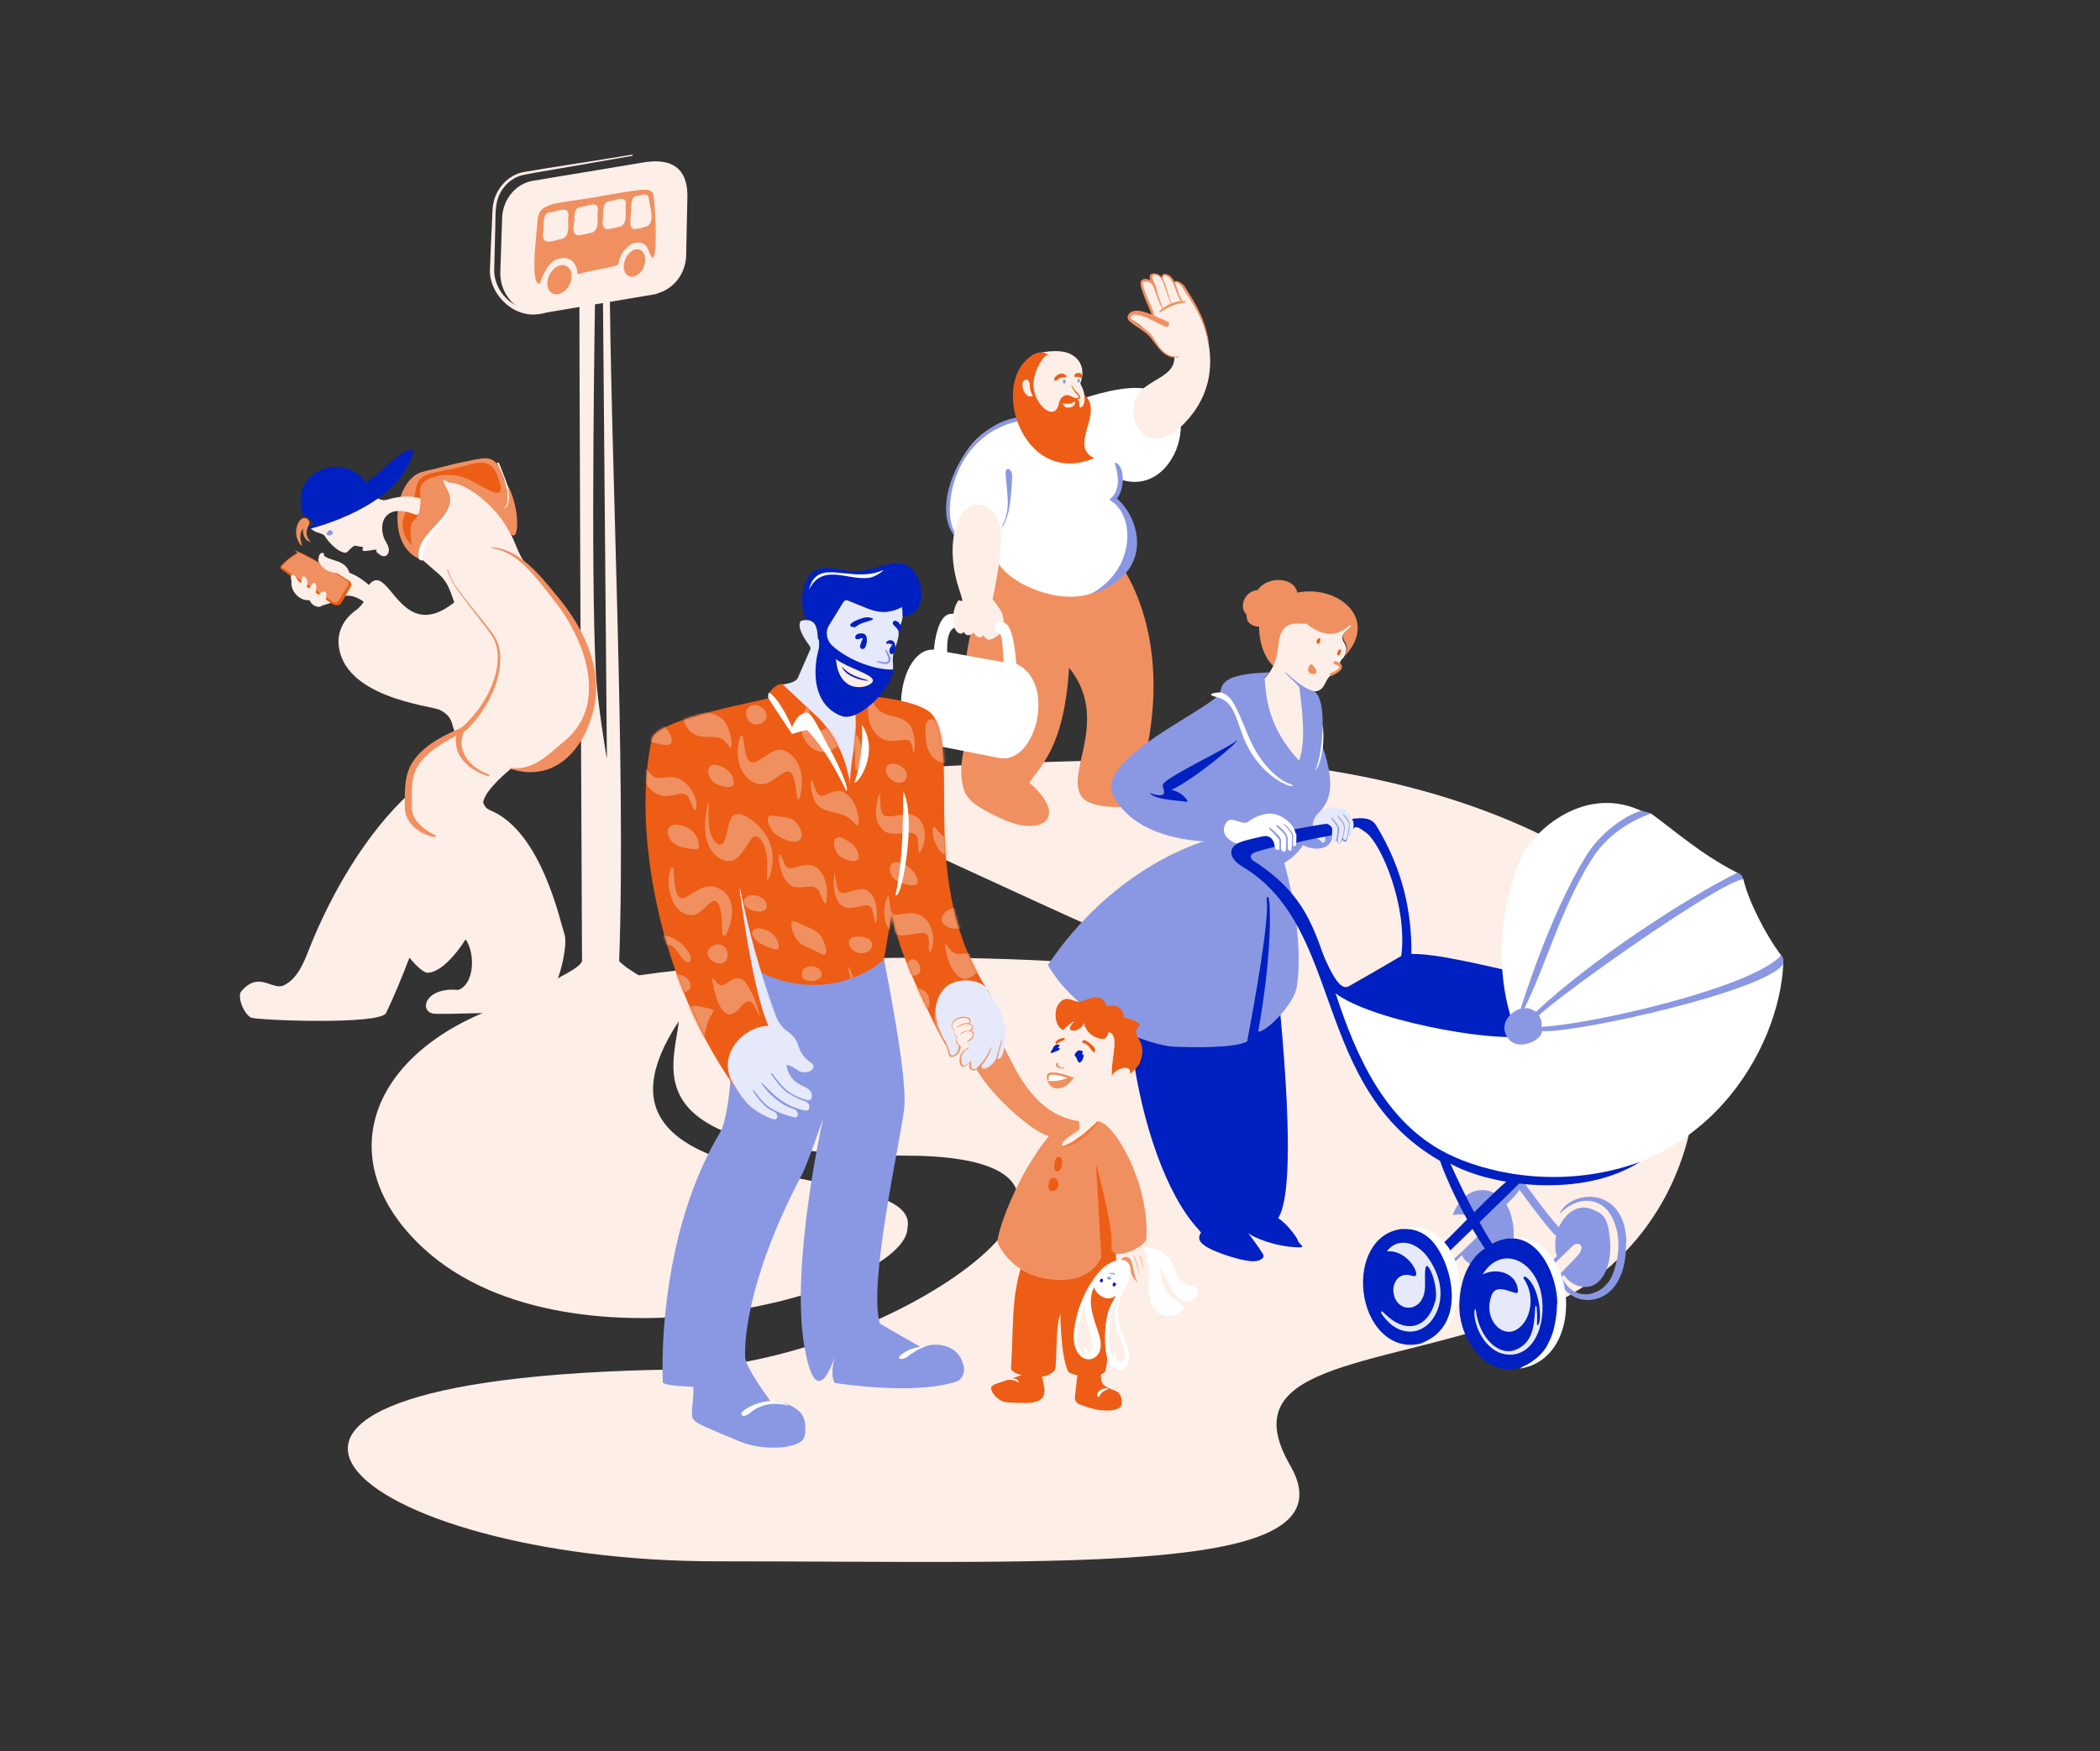 <svg width="838" height="699" viewBox="0 0 838 699" fill="none" xmlns="http://www.w3.org/2000/svg">
<rect x="0" y="0" width="838" height="699" fill="#333333" stroke="none"/>
<g clip-path="url(#clip0_6968_7687)">
<path d="M604.889 526.302C692.258 499.111 702.674 379.814 622.044 336.823C571.559 310 510.045 302.406 470.22 302.896C424.637 303.508 297.198 307.183 313.25 314.899C351.237 329.964 432.602 370.016 470.098 384.591C478.798 388.265 479.411 389.858 472.058 388.878C420.348 379.692 279.92 377.487 206.643 399.289C147.947 416.803 129.935 462.489 169.269 498.498C228.209 552.268 362.143 515.278 362.143 489.925C367.657 461.264 221.347 482.821 270.852 407.617C269.014 426.847 251.246 460.897 361.775 461.264C470.343 461.509 357.119 545.286 268.402 546.633C51.143 550.063 142.066 623.184 286.047 623.184C430.028 623.184 540.434 629.063 514.824 584.848C491.664 544.796 546.684 546.021 602.806 526.914C603.418 526.791 604.031 526.547 604.644 526.302H604.889Z" fill="#FDEEE7"/>
<path d="M232.376 383.244C231.395 387.775 216.568 391.327 214.363 397.941C213.137 401.493 215.466 402.718 219.754 403.943C229.68 406.76 249.286 405.658 254.432 404.678C282.126 399.044 255.168 392.062 247.08 383.611C249.898 306.203 243.527 180.782 243.281 107.049L231.273 104.354C230.905 106.069 232.253 383.366 232.253 383.366L232.376 383.244ZM242.056 302.283C242.056 302.283 238.38 280.727 237.767 268.356C235.562 226.835 237.522 115.01 237.522 115.01C238.012 97.127 240.463 102.149 240.463 102.149L242.179 302.406L242.056 302.283Z" fill="#FDEEE7"/>
<path d="M216.446 125.053C206.03 127.87 195.369 118.194 195.492 107.783L196.104 93.086C196.35 90.514 196.35 84.635 196.717 82.062C197.575 75.693 202.354 70.059 208.726 68.712C218.529 66.997 242.178 63.445 252.227 61.73C252.349 61.73 252.472 61.73 252.472 61.975C252.472 62.098 252.472 62.22 252.227 62.22L223.308 67.242C218.529 68.1 213.627 68.834 208.848 69.814C204.192 70.794 200.393 74.469 198.8 78.878C197.33 82.675 197.82 89.044 197.575 93.208L197.207 107.906C197.207 112.56 199.535 117.092 203.089 120.032C206.643 122.971 211.544 124.563 215.833 123.216C217.181 122.849 217.794 124.808 216.446 125.176V125.053Z" fill="#FDEDE7"/>
<path d="M262.03 117.337L218.406 124.686C208.726 127.38 199.168 118.929 199.658 108.273L200.393 86.717C200.761 79.368 205.908 73.244 212.77 72.141L255.535 65.037C270.117 62.22 274.774 69.079 274.283 79.613L273.793 102.394C273.426 109.498 268.769 115.377 262.03 117.214V117.337Z" fill="#FDEEE7"/>
<path d="M238.993 78.388C253.82 76.061 259.824 74.224 260.682 77.531C261.54 80.838 263.133 112.683 258.721 99.7C258.354 98.597 257.618 97.74 256.638 97.25C252.839 95.29 247.448 99.7 246.713 105.701C242.179 107.293 236.052 107.783 230.905 109.376C230.538 109.376 230.538 109.376 230.415 109.008C230.17 104.844 227.352 102.272 223.553 103.129C219.142 103.864 216.813 109.008 215.466 113.173C211.177 114.397 214.363 91.861 214.485 88.186C214.853 80.47 221.715 81.45 238.87 78.51L238.993 78.388ZM251.737 85.247C251.001 92.106 251.737 92.228 258.108 90.391C261.785 88.431 259.089 82.062 258.844 78.755C258.109 76.551 255.535 78.266 253.942 78.266C251.246 79 252.104 83.042 251.737 85.247ZM240.708 86.349C239.605 93.331 242.546 91.493 247.57 90.391C250.756 89.166 249.286 84.145 249.776 81.328C249.653 77.531 245.12 80.348 242.914 80.348C240.463 80.96 240.831 84.267 240.708 86.227V86.349ZM216.936 91.126C215.711 98.597 219.264 96.393 224.411 95.29C227.964 93.943 226.249 88.799 226.861 85.737C226.616 81.695 221.715 84.879 219.264 84.757C216.568 85.369 217.059 88.799 216.936 91.004V91.126ZM229.067 88.676C227.964 95.903 231.15 93.821 236.297 92.841C239.605 91.493 238.012 86.349 238.625 83.532C238.38 79.735 233.601 82.675 231.395 82.675C228.822 83.287 229.312 86.717 229.19 88.676H229.067Z" fill="#F09060"/>
<path d="M253.452 110.233C250.879 111.213 248.796 109.253 248.918 106.069C249.041 103.129 251.124 100.19 253.452 99.577C256.025 98.965 257.863 101.292 257.373 104.599C256.883 107.906 255.29 109.498 253.33 110.233H253.452Z" fill="#F09060"/>
<path d="M222.45 117.459C220.245 117.704 218.652 116.112 218.406 113.663C218.161 109.988 220.98 106.069 224.166 105.824C226.249 105.579 227.964 107.293 228.087 109.743C228.332 113.295 225.636 117.092 222.45 117.459Z" fill="#F09060"/>
<path d="M140.473 231.857C138.88 230.877 141.208 225.978 133.856 223.773C126.503 221.568 130.67 221.078 128.709 220.711C128.341 220.711 127.974 220.711 127.729 221.078C125.401 224.385 130.425 232.102 131.527 232.959" fill="#FDEEE7"/>
<path d="M137.532 227.937C150.275 231.734 156.157 245.697 156.157 245.697L145.987 253.414L148.192 243.125C145.374 239.328 138.389 235.409 135.081 239.451C134.958 240.063 128.096 241.533 127.851 242.145C126.136 242.513 124.175 241.288 123.562 239.573C119.641 239.941 115.965 236.144 116.333 232.347" fill="#FDEEE7"/>
<path d="M118.661 220.711C116.333 221.813 114.25 223.651 112.657 225.243C111.064 226.835 112.289 227.203 113.27 227.937C117.803 231.367 125.891 236.389 132.385 240.92C133.856 241.9 135.571 241.778 136.184 240.675L140.105 233.939C140.473 233.327 140.105 232.347 139.247 231.734C135.449 229.407 125.646 223.161 120.254 220.711C114.863 218.261 119.151 220.466 118.784 220.711H118.661Z" fill="#ED5D15"/>
<path d="M118.906 220.956C116.578 222.058 114.617 223.651 113.024 225.365C111.431 227.08 112.779 226.59 113.392 226.958C117.681 230.265 126.013 235.286 132.508 240.063C133.366 240.675 134.468 240.675 134.959 239.941L138.88 233.572C139.37 232.837 139.125 232.224 138.267 231.612C134.469 229.285 125.278 223.283 120.377 221.078C115.475 218.874 119.396 220.834 118.906 221.078V220.956Z" fill="#F09060"/>
<path d="M170.372 221.813L177.356 231.244C175.518 227.815 173.19 224.385 170.372 221.813Z" fill="#8A98E4"/>
<path d="M229.925 250.964C228.822 247.779 212.647 228.06 210.932 226.223C205.785 220.956 206.643 216.424 200.026 206.503L190.59 194.868C184.831 191.928 176.131 185.191 172.577 198.052C172.822 208.83 163.265 203.686 162.039 217.771L175.273 229.285C176.744 230.632 177.969 232.224 178.827 234.061C179.93 236.389 180.665 238.593 181.278 240.431C159.466 257.823 155.3 223.406 147.212 233.449C147.212 233.449 147.212 239.941 141.821 243.737C137.654 246.677 134.958 251.331 135.081 256.353C135.939 278.4 172.087 281.707 175.396 283.299C180.665 285.871 180.297 289.3 181.155 291.26C181.4 291.873 181.645 292.24 182.013 292.363C177.111 295.057 169.759 299.589 166.205 304.243C162.284 309.265 164.49 312.204 163.632 316.491C146.232 332.291 132.14 356.665 123.44 378.589C121.234 384.223 118.784 390.592 113.269 393.287C108.613 395.492 103.344 387.285 96.237 395.737C94.644 397.696 97.094 404.555 100.158 406.148C102.364 407.25 151.746 409.21 154.074 404.31C157.26 397.696 160.324 390.225 163.387 382.264C166.573 386.183 169.391 388.265 170.494 388.265C177.724 388.265 185.811 374.915 185.811 374.915C189.733 380.549 189.365 392.797 182.871 395.124C169.636 393.899 167.186 403.453 172.822 404.555C175.396 405.045 209.216 403.82 211.789 403.82C221.102 403.82 227.106 378.222 225.268 372.955C223.553 367.933 216.078 331.924 195.737 323.473C194.144 322.86 193.286 321.758 192.796 320.288C193.531 315.022 204.069 306.693 204.069 306.693C218.406 308.285 233.478 294.322 234.214 285.993C235.071 276.073 238.135 274.113 229.68 250.719L229.925 250.964Z" fill="#FDEEE7"/>
<path d="M196.472 218.506C207.133 218.996 215.71 229.897 221.96 237.491C232.498 249.862 240.831 266.519 236.909 283.054C232.376 301.671 219.264 312.694 202.599 306.448C212.892 307.918 217.916 301.794 226.126 295.057C243.159 279.869 232.743 253.781 220.367 238.716C214.24 230.999 206.888 220.221 196.472 218.874C196.472 218.874 196.104 218.874 196.104 218.629C196.104 218.384 196.472 218.384 196.472 218.384V218.506Z" fill="#F28F60"/>
<path d="M201.006 190.948C197.82 181.272 194.757 182.374 186.914 183.967C181.155 185.069 179.562 185.681 171.842 187.519C169.514 188.009 166.818 188.621 165.103 190.091C160.569 193.888 158.731 200.134 158.608 206.136C158.363 220.711 167.921 223.283 167.921 223.283C166.573 218.506 173.558 211.647 177.111 206.748C180.665 201.849 181.032 200.012 178.092 194.623C175.151 189.233 178.459 192.663 179.439 192.663C186.424 192.663 198.31 202.706 202.844 211.525C207.378 220.344 208.358 200.747 200.883 191.071L201.006 190.948Z" fill="#F09060"/>
<path d="M164.368 217.282C161.794 201.971 168.411 213.852 167.676 195.725C167.431 189.723 180.052 187.764 187.16 191.438C194.757 195.235 201.619 200.502 199.413 192.54C197.208 184.579 193.899 183.477 186.914 185.559C179.93 187.641 171.597 188.254 168.534 190.458C165.47 192.663 166.451 195.602 164.735 199.889C158.486 207.728 160.324 213.73 164.245 217.527L164.368 217.282Z" fill="#ED5D15"/>
<path d="M167.676 198.909C161.794 197.195 156.403 198.909 154.197 199.522C152.359 200.012 150.276 198.909 149.05 197.44C147.947 196.215 147.212 194.623 146.354 193.275C140.718 200.869 132.875 207.116 123.685 210.545C124.175 211.158 124.298 211.158 124.91 211.647C126.381 212.872 128.832 212.627 129.812 214.22C131.16 216.424 134.101 219.486 136.551 220.344C139.002 221.201 138.144 219.976 141.453 217.771L145.007 218.384C144.149 219.976 144.639 220.221 148.193 219.609C151.746 218.996 149.663 219.976 150.276 220.344C151.256 221.201 152.359 222.303 153.707 221.936C154.687 221.691 155.177 220.589 155.177 219.609C155.177 217.404 153.462 215.934 152.971 213.975C151.133 207.483 154.687 201.849 163.632 204.666C164.98 205.033 166.328 205.891 166.941 205.156C167.553 204.421 168.044 199.154 167.676 199.032V198.909Z" fill="#FDEEE7"/>
<path d="M130.424 212.75C130.057 213.362 130.792 214.097 132.14 213.485C133.243 212.995 132.875 212.137 132.14 211.77C131.527 211.525 131.405 211.402 130.424 212.75Z" fill="#8A98E4"/>
<path d="M170.004 216.792C174.17 209.81 183.973 203.441 178.337 194.378C178.337 194.255 178.091 194.378 178.214 194.378C185.076 206.381 165.715 211.28 167.063 222.671C167.063 223.406 168.166 224.018 168.779 223.528C168.411 221.201 169.024 218.629 170.127 216.669L170.004 216.792Z" fill="white"/>
<path d="M116.578 233.449C115.965 230.387 115.72 229.285 116.946 229.407C118.171 229.53 120.009 234.061 120.009 234.061C120.009 234.061 120.009 232.714 120.499 230.754C120.989 228.795 123.195 231.122 122.582 233.327C121.97 235.531 123.195 236.511 123.195 236.511C123.195 236.511 123.195 235.041 124.298 233.449C125.401 231.857 126.504 232.837 126.136 235.409C125.768 237.981 125.646 238.103 126.013 238.471C126.381 238.838 127.484 236.756 128.219 236.389C130.057 235.531 130.302 237.001 130.302 237.613C130.057 239.941 129.444 241.533 126.136 241.778" fill="#FDEEE7"/>
<path d="M126.994 223.283C126.994 223.283 127.729 228.182 134.714 228.795C141.698 229.407 129.322 223.161 129.322 223.161H126.994V223.283Z" fill="#FDEEE7"/>
<path d="M195.492 309.387L192.796 308.163C186.914 305.346 182.258 299.099 184.954 292.607C184.954 292.607 184.954 292.363 184.954 292.24C185.689 291.75 186.424 291.26 186.914 290.648C194.021 283.176 199.658 273.133 199.658 262.6C199.658 259.048 198.555 255.496 196.472 252.679C195.614 251.576 193.531 248.882 192.674 247.779C189.61 244.105 185.199 238.593 182.503 234.796C180.787 232.592 179.562 230.142 178.827 227.448C178.827 227.203 178.337 227.325 178.459 227.448C179.93 232.837 183.851 237.124 187.037 241.533C189.365 244.595 193.654 249.984 195.86 253.046C199.413 258.068 199.168 264.804 197.33 270.561C195.369 277.052 191.571 282.931 186.914 287.831L185.444 289.3C184.464 290.28 183.606 290.77 182.258 291.26C175.273 294.445 167.798 298.364 163.877 305.468C161.181 310.735 161.549 316.736 161.549 322.37C161.549 328.617 167.676 333.149 173.435 334.129C173.925 334.129 174.048 333.516 173.68 333.394C169.269 331.189 164.367 327.515 164.367 322.37C164.367 316.859 163.877 311.347 166.206 306.693C169.391 300.936 175.518 297.139 181.278 294.077C181.523 293.955 181.768 293.832 182.013 293.71C180.787 301.916 187.404 307.55 195.002 309.877C195.247 309.877 195.369 309.632 195.002 309.51L195.492 309.387Z" fill="#F28F60"/>
<path d="M202.599 199.154C202.599 201.237 201.741 202.829 200.761 202.951C200.761 202.951 200.761 202.951 200.761 203.074C200.761 203.074 200.761 203.074 200.883 203.074C201.864 202.829 202.599 202.094 202.966 200.012C203.457 194.99 201.864 191.928 200.148 187.396C198.433 182.864 198.923 185.314 198.188 184.702C199.658 186.906 202.844 194.378 202.599 198.909V199.154Z" fill="white"/>
<path d="M149.786 189.846L145.987 192.663C145.987 192.663 145.987 192.54 145.864 192.418C142.801 188.009 137.042 185.559 131.65 186.539C126.258 187.519 121.725 190.948 120.377 196.092C119.641 199.032 120.009 202.461 120.867 205.891C122.95 205.401 124.911 208.096 125.278 209.565L122.46 210.545C122.46 210.79 122.705 211.035 122.827 211.28C122.827 211.28 152.849 204.421 162.407 186.539C171.842 168.657 149.786 189.968 149.786 189.968V189.846Z" fill="#0020C2"/>
<path d="M123.93 216.179C121.48 213.607 122.337 211.402 123.318 209.32C124.175 207.606 121.847 206.258 120.744 206.871C117.681 208.585 117.068 214.832 120.499 218.016C120.499 216.669 118.784 213.975 120.989 210.79C120.499 213.485 121.97 216.179 123.93 216.179Z" fill="#F09060"/>
<path d="M472.917 319.676C474.877 309.142 460.663 307.673 456.251 305.346C469.853 250.474 444.978 222.303 444.978 222.303C442.405 179.557 444.365 206.993 429.661 212.137L428.313 212.627C425.25 213.73 422.921 215.934 421.696 218.751C418.878 217.649 415.447 217.649 412.261 219.241C410.668 220.099 409.197 221.323 408.094 222.793L401.845 215.934C383.709 247.412 385.057 273.868 384.567 270.683C385.302 276.317 389.469 279.135 391.919 281.094C391.919 281.094 380.401 300.079 384.445 314.532C385.67 318.696 388.243 321.636 400.497 327.147C415.692 334.006 426.843 326.29 410.79 312.449C414.099 306.448 424.637 299.711 426.597 266.519C441.302 284.646 428.681 303.876 430.151 313.919C430.764 318.573 432.969 322.493 449.757 322.125C453.923 322.003 471.691 323.473 472.794 319.676H472.917Z" fill="#F09060"/>
<path d="M382.116 213.607C383.341 215.444 398.781 225.365 398.781 225.365C404.908 235.041 433.214 246.187 444.855 229.897C456.496 213.607 447.428 199.767 444.12 198.419L446.448 195.725C447.183 194.01 446.938 191.316 446.938 191.316C460.662 195.97 469.608 183.844 470.956 173.433C472.303 163.022 467.892 159.226 459.682 155.796C445.835 150.774 412.75 166.942 410.79 166.942C379.175 166.697 373.538 208.83 382.116 213.485V213.607ZM401.477 204.176C401.477 204.176 401.477 203.931 401.477 203.809C401.477 203.809 401.477 204.054 401.477 204.176Z" fill="white"/>
<path d="M445.59 199.032C448.776 195.847 449.267 185.559 444.733 184.579C449.022 197.44 441.792 199.032 442.895 199.644C452.943 205.156 453.555 227.325 435.052 237.246C461.52 228.917 454.781 206.626 445.713 199.032H445.59Z" fill="#8A98E4"/>
<path d="M408.584 166.452C408.584 166.452 414.466 166.819 409.442 167.554C375.989 172.209 374.764 213.73 383.954 214.587C385.425 215.322 382.974 216.302 382.729 215.812C368.515 204.054 385.547 166.819 408.584 166.452Z" fill="#8A98E4"/>
<path d="M403.928 189.846C403.928 190.703 403.438 200.257 402.458 204.176C400.987 209.81 399.639 210.668 399.639 210.545C399.639 210.423 401.722 207.116 402.09 202.461C402.458 197.685 400.987 189.601 401.355 188.009C401.845 186.416 403.683 187.151 403.928 189.846Z" fill="#8A98E4"/>
<path d="M425.985 164.247C428.681 168.167 427.823 174.046 426.475 176.128C424.392 176.74 419.858 173.433 413.854 171.719C416.059 166.452 412.996 163.39 411.158 156.286C411.158 156.286 411.158 150.529 416.427 150.039C421.696 149.549 425.985 164.125 425.985 164.125V164.247Z" fill="#FDEEE7"/>
<path d="M431.499 164.37C434.685 157.021 430.886 153.714 431.131 152.979C433.214 147.467 431.131 143.058 426.72 141.098C422.308 139.139 414.098 140.608 412.138 141.833L409.197 152.734L418.755 166.452C418.755 166.452 428.925 170.249 431.376 164.37H431.499Z" fill="#FDEEE7"/>
<path d="M424.146 149.182C422.798 148.815 420.96 150.039 420.715 151.264C420.593 151.999 421.083 152.122 421.573 151.877C422.431 151.142 423.289 150.529 424.514 150.652C426.352 150.774 425.372 149.55 424.391 149.182H424.269H424.146Z" fill="#ED5D15"/>
<path d="M431.621 149.305C430.886 148.57 429.293 148.692 428.803 149.672C428.68 150.039 428.68 150.284 428.803 150.407C429.293 150.529 429.783 150.407 430.151 150.407C430.641 150.407 430.886 150.774 431.376 150.897C431.866 150.897 431.866 149.917 431.621 149.549V149.305Z" fill="#ED5D15"/>
<path d="M432.724 157.878C433.214 162.9 430.641 163.267 430.763 162.043C430.763 159.96 430.273 159.47 429.661 159.348C430.641 159.348 431.376 159.103 430.886 158.001C430.518 157.266 428.313 155.306 427.823 153.959C427.823 153.714 427.455 153.836 427.578 154.081C428.19 155.551 428.68 155.919 429.293 156.898C429.538 157.266 430.641 158.246 430.518 158.491C430.151 159.226 428.558 158.858 427.578 158.246C425.494 156.898 423.044 158.246 422.553 161.063C421.573 165.839 418.142 164.492 416.427 162.777C413.853 160.328 410.177 154.449 414.221 146.365C418.265 138.281 419.49 143.18 419.49 143.18C419.368 141.833 416.059 139.384 412.505 141.466C394.125 151.877 407.972 194.99 436.645 182.864C426.23 177.965 440.689 164.86 432.847 157.633L432.724 157.878Z" fill="#ED5D15"/>
<path d="M424.637 162.043C423.656 160.45 424.269 161.063 425.249 161.185C426.965 161.185 427.578 161.063 428.558 160.45C429.538 159.838 429.048 161.43 428.313 162.043C427.945 162.655 425.372 163.145 424.637 162.043Z" fill="#FDEEE7"/>
<path d="M412.138 158.123C408.829 159.226 407.359 153.836 408.217 152.367C409.074 150.897 410.913 151.264 410.913 153.714C410.913 153.714 410.913 156.041 412.138 158.123Z" fill="#FDEEE7"/>
<path d="M424.146 152.122C424.024 152.979 424.759 153.346 425.127 152.856C425.739 151.999 424.392 150.529 424.146 152.122Z" fill="#8A98E4"/>
<path d="M430.028 151.754C429.783 152.612 430.151 152.979 430.641 152.612C431.499 151.999 430.396 150.407 430.028 151.754Z" fill="#8A98E4"/>
<path d="M473.039 116.112C471.691 114.397 469.975 111.213 468.382 112.805C466.667 110.111 464.338 108.518 463.481 110.968C462.868 110.478 462.133 109.253 460.54 109.498C459.56 109.621 459.192 111.458 460.05 112.805C457.844 111.458 455.026 111.213 455.271 113.54C455.761 116.602 460.172 126.033 459.927 125.911C455.638 123.951 449.021 124.931 450.737 127.013C451.227 127.748 455.393 129.218 457.844 132.77C460.172 136.199 463.481 139.751 464.951 141.098C466.422 142.446 468.627 142.446 468.627 142.446C468.995 151.999 453.923 151.264 452.452 161.675C450.982 172.086 460.417 181.64 472.671 168.902C491.174 149.794 480.391 125.788 473.161 116.235L473.039 116.112Z" fill="#FDEEE7"/>
<path d="M459.804 126.523C459.069 123.461 457.354 120.644 456.373 117.704C455.883 116.235 455.026 114.52 455.148 112.928C455.148 111.458 456.741 111.09 457.966 111.458C460.172 111.948 461.397 113.907 461.643 115.99C462.255 118.439 463.113 120.889 464.216 123.216C464.216 123.216 464.216 123.339 464.216 123.461C464.216 123.461 464.093 123.461 463.971 123.461C462.378 120.644 461.397 117.582 460.417 114.52C459.927 113.418 458.947 112.683 457.721 112.438C456.373 112.193 455.761 112.56 456.128 114.03C456.619 115.745 457.354 117.704 458.089 119.297C459.069 121.624 460.417 123.951 460.54 126.646C460.54 127.013 459.927 127.135 459.804 126.646V126.523Z" fill="#F28F60"/>
<path d="M464.951 130.32C461.52 128.973 458.579 126.89 455.148 125.911C453.555 125.421 451.717 125.298 451.227 126.523C450.982 126.89 451.84 127.625 452.207 127.87C454.29 129.585 456.619 130.932 458.579 132.77C459.927 134.117 460.785 135.709 461.765 137.179C463.603 140.241 466.544 142.691 470.22 142.323C470.465 142.323 470.465 142.568 470.22 142.691C463.726 143.425 461.643 137.179 457.967 133.504C456.006 131.79 453.555 130.442 451.472 128.85C450.614 128.115 449.512 127.258 450.124 125.911C452.33 121.501 460.172 125.911 463.358 127.258C464.216 127.625 465.074 127.993 465.686 128.238C467.157 128.605 466.544 130.81 465.074 130.442L464.951 130.32Z" fill="#F28F60"/>
<path d="M471.568 120.399C468.873 117.582 469.24 112.683 465.932 110.356C464.706 109.498 463.604 109.866 464.216 111.458C464.216 111.458 464.216 111.703 464.094 111.703C463.726 111.703 463.604 110.845 463.604 110.6C463.604 110.233 463.726 109.743 464.094 109.498C464.951 109.131 465.687 109.498 466.299 109.743C467.525 110.478 468.382 111.703 468.873 112.928C469.975 115.377 470.221 117.949 471.936 120.154C472.059 120.277 471.814 120.521 471.691 120.399H471.568Z" fill="#F28F60"/>
<path d="M481.984 136.566C480.881 129.095 477.082 122.604 472.916 116.48C472.058 115.01 471.2 113.173 469.362 112.683C469.117 112.683 468.75 112.683 468.75 112.683C468.75 112.805 468.75 113.173 468.995 113.418C468.995 113.54 468.872 113.663 468.75 113.54C468.627 113.295 468.382 112.928 468.505 112.56C469.485 111.335 472.181 113.295 472.793 114.397C474.386 117.092 476.102 119.542 477.572 122.359C479.901 126.768 481.616 131.545 482.351 136.444C482.351 136.689 481.984 136.689 481.984 136.444V136.566Z" fill="#F28F60"/>
<path d="M460.785 115.377C460.05 113.785 456.864 109.376 460.417 109.131C464.216 109.131 465.074 113.785 465.932 116.602C466.422 118.317 466.912 120.154 467.892 121.746V121.869C466.667 120.766 466.177 118.194 465.564 116.725C464.584 114.275 464.216 111.09 461.765 109.866C459.192 109.131 459.682 110.723 460.417 112.56C460.785 113.418 461.153 114.275 461.275 115.255C461.275 115.377 461.275 115.5 461.03 115.622C460.908 115.622 460.785 115.622 460.785 115.5V115.377Z" fill="#F28F60"/>
<path d="M462.623 124.196C465.319 121.746 469.117 119.787 472.916 120.276C473.161 120.276 473.161 120.766 472.916 120.766C469.24 121.011 466.054 122.726 462.991 124.563C462.745 124.686 462.5 124.318 462.623 124.196Z" fill="#F28F60"/>
<path d="M405.521 265.049C405.521 265.049 404.786 250.351 401.11 248.759C395.718 246.432 383.342 244.35 378.93 245.085C374.396 245.82 372.926 255.863 372.681 259.293C358.712 258.435 353.933 293.465 368.147 296.527L398.659 302.528C413.363 305.468 421.818 272.398 405.521 264.927V265.049ZM381.994 250.351C384.935 249.984 395.35 251.576 399.026 253.169C400.252 253.658 400.252 262.355 400.497 264.314L377.95 260.272C378.073 258.803 377.337 250.841 381.871 250.229L381.994 250.351Z" fill="white"/>
<path d="M396.086 238.961C397.311 234.306 400.129 217.894 399.394 212.26C397.679 198.909 385.915 198.297 382.116 208.218C378.563 217.527 380.401 228.305 382.852 235.531C385.302 242.758 383.097 238.593 382.239 239.941C380.769 242.145 380.401 244.962 380.278 247.289C380.278 249.617 381.259 252.311 382.852 252.801C384.445 253.291 384.445 251.944 384.567 252.189C384.935 252.924 385.547 253.536 386.283 253.536C387.876 253.536 388.366 252.189 388.611 252.556C388.979 253.291 389.591 254.026 390.326 254.271C391.429 254.516 391.919 254.271 392.41 253.536C392.9 254.271 393.512 255.128 394.493 255.373C395.473 255.496 398.169 253.903 398.782 253.169C398.536 253.169 397.924 252.679 397.679 252.434C395.963 250.229 396.943 247.902 398.536 248.147C399.149 248.147 400.742 248.759 400.742 248.759C399.884 243.738 399.884 244.35 396.086 239.083V238.961Z" fill="#FDEEE7"/>
<path d="M517.642 236.511C516.662 230.387 505.879 229.652 501.835 235.531C496.566 235.899 494.238 242.39 497.424 245.33C497.178 249.739 501.712 250.229 502.448 250.107C502.325 254.271 503.795 262.845 509.065 266.519C510.78 264.682 511.638 265.172 511.27 261.375C520.828 245.942 529.528 257.7 537.983 250.841C538.351 250.474 538.841 250.107 539.331 249.617C538.841 250.107 538.473 250.474 537.983 250.841C532.592 256.231 540.189 255.618 536.39 262.11C550.605 247.167 534.062 233.327 517.765 236.511H517.642Z" fill="#F09060"/>
<path d="M537.983 250.841C538.474 250.474 538.841 250.107 539.331 249.617C538.841 250.107 538.351 250.474 537.983 250.841Z" fill="#FFF070"/>
<path d="M539.209 249.617C538.228 248.637 532.959 258.19 521.196 248.882C518.868 249.494 511.638 246.432 510.29 256.231C510.045 257.945 509.8 267.376 503.183 271.786C502.448 311.102 520.706 311.96 521.563 309.02C521.931 307.795 521.318 283.666 521.441 275.95C520.706 275.338 519.358 274.48 518.132 273.378C520.338 275.093 522.789 276.318 524.994 275.95C528.916 275.338 528.425 271.663 530.999 269.581C533.572 267.499 535.655 266.641 534.43 266.029C534.675 263.334 535.9 262.845 536.145 262.477C540.189 255.496 531.121 256.721 539.086 249.984L539.209 249.617Z" fill="#FDEEE7"/>
<path d="M531.244 269.826C530.999 269.826 530.876 269.704 530.754 269.459C530.631 269.214 530.754 268.846 530.999 268.724C534.307 267.254 534.43 266.397 534.43 266.274C534.43 265.784 533.327 265.294 532.592 265.172C532.347 265.172 532.102 264.804 532.102 264.437C532.102 264.192 532.469 263.947 532.837 263.947C533.082 263.947 535.41 264.559 535.533 266.029C535.533 267.254 534.307 268.356 531.489 269.704C531.489 269.704 531.366 269.704 531.244 269.704V269.826Z" fill="#F09060"/>
<path d="M526.71 254.761C527.078 254.883 526.833 256.965 525.975 256.965C524.627 256.965 525.73 254.393 526.71 254.761Z" fill="#ED5D15"/>
<path d="M534.675 259.17C535.778 259.17 534.675 261.62 534.062 261.62C532.96 261.62 534.062 259.17 534.675 259.17Z" fill="#ED5D15"/>
<path d="M525.362 268.356C525.117 269.091 523.769 269.214 523.156 268.846C522.176 268.479 521.808 267.621 522.053 266.764C522.176 266.029 522.911 264.559 523.769 265.417C524.259 266.152 525.362 267.254 525.362 268.111V268.356Z" fill="#F09060"/>
<path d="M517.888 495.069C517.765 494.212 513.476 488.21 510.045 486.25C518.01 473.757 511.761 410.924 508.33 378.957C507.84 373.078 515.437 356.91 504.654 350.664C493.87 344.295 465.197 345.519 460.418 350.664C439.709 375.65 452.33 462.979 478.308 490.782C479.288 491.762 478.063 491.149 479.288 491.762C478.063 494.211 476.715 496.784 489.459 501.07C500.977 504.867 502.57 503.03 503.551 502.418C504.531 501.805 504.286 500.948 503.796 500.213C501.713 496.906 498.037 492.129 498.037 492.129C499.017 493.232 506.492 496.784 514.824 497.641C523.157 498.498 518.255 496.906 517.888 495.069Z" fill="#0020C2"/>
<path d="M527.323 297.139C529.283 277.297 524.627 276.073 523.769 275.705C518.378 274.113 512.618 267.499 512.618 268.234C512.618 268.479 518.5 273.99 518.5 274.235C518.99 279.257 521.686 295.057 518.378 303.631C509.065 293.342 505.266 283.911 504.653 270.316C504.653 270.316 506.491 268.724 506.491 268.356C492.767 268.969 487.131 270.806 487.008 276.685C480.881 284.279 436.278 303.263 444.365 317.839C452.33 332.414 470.833 335.231 480.514 335.843C480.514 335.843 444.978 345.274 418.142 385.203C431.376 407.617 458.947 417.416 468.75 417.783C474.754 418.028 492.277 418.518 497.669 415.701C501.222 396.839 506.369 367.688 505.511 359.36C505.266 357.4 506.124 357.645 506.369 358.992C507.104 363.034 507.349 382.386 502.08 411.782C505.144 412.027 516.539 400.881 517.52 393.654C519.48 380.426 517.275 361.687 512.496 344.417C517.397 341.6 519.971 337.313 519.971 337.313C523.769 339.395 529.161 339.273 530.876 336.211C533.94 330.944 533.695 326.902 526.465 324.33C528.548 321.391 534.552 316.736 527.445 297.139H527.323Z" fill="#8A98E4"/>
<path d="M487.131 276.318C491.419 277.665 492.89 280.972 497.914 293.22C502.938 305.468 510.29 311.47 515.437 313.184C515.804 313.184 515.927 313.552 515.804 313.674C515.682 313.797 514.947 313.674 514.579 313.674C506.614 310.98 499.139 302.528 495.953 293.71C492.767 284.891 491.664 279.747 485.66 278.277C479.656 276.807 486.763 276.318 487.131 276.318Z" fill="white"/>
<path d="M493.625 295.425C491.91 297.752 462.991 311.102 464.094 313.429C463.236 313.797 467.892 319.676 458.702 316.491C461.153 319.308 468.873 319.308 473.407 320.043C473.897 320.043 474.019 319.553 473.652 319.308C473.652 319.308 471.814 316.124 467.402 315.266C475.857 311.592 494.728 295.914 493.625 295.425Z" fill="#0020C2"/>
<path d="M524.872 307.55C526.71 305.835 528.916 297.752 527.813 289.178C527.568 296.894 526.71 303.386 524.872 307.55Z" fill="white"/>
<path d="M533.204 333.026C528.18 334.006 522.053 335.108 516.294 336.578C516.294 335.843 517.275 332.904 515.191 331.312C515.191 331.189 525.852 329.229 529.651 328.862C533.449 329.107 534.43 329.107 533.327 333.026H533.204Z" fill="#0020C2"/>
<path d="M563.349 380.794C561.633 382.754 559.918 381.896 559.183 381.529C561.756 361.687 551.218 336.823 545.091 332.291C538.964 327.76 541.66 331.679 536.636 332.536C531.612 333.394 534.43 327.76 536.023 327.392C543.008 326.167 547.051 325.922 549.257 329.597C559.795 346.989 563.349 363.892 563.226 380.671L563.349 380.794Z" fill="#0020C2"/>
<path d="M517.03 332.659C516.662 331.312 516.172 329.842 514.456 328.25C506.369 320.411 498.281 328.25 497.301 328.372C494.36 328.862 490.439 324.82 488.723 329.474C487.621 332.414 489.336 334.986 492.89 336.456C496.443 337.926 506.369 334.619 506.859 334.986C507.962 335.843 508.697 336.701 508.697 337.803C508.697 338.538 509.065 339.15 509.922 339.273C510.29 339.273 510.413 339.15 510.535 338.905C510.658 338.17 510.535 335.721 510.535 335.721C510.535 335.231 510.29 334.863 509.922 334.496C507.349 331.434 506.982 331.434 506.369 330.699C506.369 330.577 506.614 330.209 506.859 330.454C507.717 331.067 510.78 333.761 511.148 334.986C511.27 335.476 511.148 336.823 511.148 338.17C511.148 340.13 512.986 340.498 513.108 339.273C513.476 335.476 513.108 334.251 513.108 334.251C513.108 333.761 512.741 333.149 512.373 332.781C511.025 331.189 509.8 330.332 509.31 329.597C509.31 329.474 509.555 329.107 509.8 329.352C510.658 329.964 513.108 332.169 513.599 333.516C513.966 334.619 513.966 337.191 513.844 338.538C513.844 339.518 515.314 340.008 515.314 339.15C515.682 335.353 515.559 333.639 515.559 333.639C515.559 333.149 515.314 332.781 515.069 332.291C512.618 329.229 512.863 329.719 512.251 329.107C512.251 328.984 512.251 328.739 512.496 328.862C513.353 329.597 515.559 331.801 515.927 333.026C516.172 334.006 515.927 335.721 515.927 337.558C516.417 337.926 517.152 337.926 517.275 336.578C517.275 335.721 517.397 333.639 517.275 332.659H517.03Z" fill="white"/>
<path d="M539.454 333.516C539.209 334.251 538.106 333.761 537.861 332.904C537.739 332.904 537.738 334.864 536.758 335.231C535.778 335.598 535.41 334.374 535.41 334.374C535.165 335.353 534.553 336.088 534.185 335.966C533.45 335.721 533.327 334.374 533.45 334.006C533.695 333.394 533.205 334.619 532.96 335.353C532.714 336.088 531.489 335.598 531.489 334.251C531.489 332.904 531.734 330.822 531.489 330.332C531.244 329.842 529.896 328.617 528.916 328.739C528.916 328.739 525.117 329.352 523.892 329.597C523.892 329.597 523.647 327.637 525.117 325.677C527.813 322.003 531.857 321.636 535.41 322.86C538.964 324.085 539.699 326.902 540.067 328.25C540.434 329.597 539.577 333.026 539.332 333.639L539.454 333.516Z" fill="#E5E9F9"/>
<path d="M538.596 328.494C538.229 327.147 536.758 325.555 536.023 324.942C535.778 324.698 535.9 325.187 536.023 325.31C536.513 326.045 535.778 324.82 537.984 327.882C538.229 328.25 538.351 328.617 538.351 329.107C538.351 329.107 538.106 332.414 537.371 334.741C537.003 335.721 536.268 335.108 535.778 334.496C536.391 332.659 537.003 330.087 536.268 328.739C535.533 327.392 534.675 326.29 533.817 325.555C533.572 325.31 533.572 325.8 533.817 326.045C534.43 326.657 535.043 327.392 535.9 328.862C536.758 330.332 536.146 332.659 535.165 335.598C534.185 338.538 533.94 336.088 533.817 334.496C534.062 333.884 534.185 332.904 534.307 331.924C534.43 330.944 534.43 330.577 534.062 329.719C533.45 328.494 532.102 327.025 531.367 326.29C531.122 326.045 531.122 326.412 531.489 327.025C531.979 327.637 532.96 328.739 533.45 329.597C533.572 329.842 533.817 330.332 533.817 330.822C533.817 332.414 533.327 334.986 532.96 335.966C533.205 335.843 533.327 335.598 533.45 335.353C533.45 335.966 533.817 336.333 534.062 336.578C534.553 336.823 535.043 336.823 535.533 335.353C535.533 335.353 535.533 335.353 535.533 335.231C535.778 335.598 536.146 335.843 536.513 335.966C536.758 335.966 537.126 336.211 537.371 335.721C537.739 335.231 538.841 330.087 538.474 328.984L538.596 328.494Z" fill="#8A98E4"/>
<path d="M649.002 496.049C648.757 473.022 626.578 474.737 622.289 484.535C629.886 476.819 638.832 478.044 642.875 485.148C646.429 491.394 646.919 499.723 643.611 508.419C640.302 517.36 628.294 520.545 623.27 509.889L624.005 508.787C624.005 508.787 626.946 513.686 632.705 513.686C638.832 513.686 643.243 506.092 642.508 495.559C641.773 485.025 639.199 484.413 635.401 482.698C630.009 480.494 625.108 483.556 622.044 489.802C616.898 484.291 609.178 473.145 607.095 470.695H603.418C604.276 472.042 592.145 483.556 592.145 483.556L594.106 486.373C599.62 482.576 606.482 475.839 606.237 474.737C608.565 477.922 617.388 490.047 620.941 493.354C620.941 493.354 619.961 498.376 621.309 501.315L599.987 522.015C600.233 522.382 600.355 521.157 607.34 516.013C612.364 512.339 627.191 497.641 627.313 497.518C629.151 495.191 633.195 496.784 629.764 500.948C629.764 500.948 618.613 512.829 613.589 516.993C607.217 522.26 602.071 527.649 602.071 527.649L616.898 515.523L621.676 511.114C623.76 515.033 628.048 518.585 632.582 518.83C641.16 519.443 649.125 512.216 648.88 495.926L649.002 496.049Z" fill="#8A98E4"/>
<path d="M603.541 487.72C601.458 472.777 585.16 469.96 579.769 484.903C579.646 485.393 583.812 483.433 587.979 486.373C585.528 487.23 582.955 488.822 583.2 493.477C583.2 493.477 585.65 491.639 586.876 490.415C589.939 487.23 591.777 490.905 589.572 493.599C589.572 493.599 571.314 511.481 565.554 515.156C558.325 519.81 566.412 516.871 566.412 516.871L583.445 500.948C583.935 503.03 587.979 506.337 593.493 506.46C603.663 506.827 604.889 496.661 603.663 487.72H603.541Z" fill="#8A98E4"/>
<path d="M659.54 397.941C625.843 395.859 575.602 378.344 560.04 381.039C560.04 381.039 549.747 387.163 538.228 393.654C533.082 396.594 527.935 379.569 523.156 370.383C522.789 369.771 530.754 395.737 533.082 396.594C570.701 435.665 643.61 442.279 644.101 441.912C650.105 420.723 679.391 397.206 659.663 398.064L659.54 397.941Z" fill="#0020C2"/>
<path d="M693.238 348.336C678.533 340.865 667.873 331.189 658.805 324.698C658.805 324.698 656.722 324.453 654.026 323.228C630.866 313.184 610.28 333.149 606.236 343.805C590.797 384.101 605.746 413.496 605.746 413.496C596.801 415.824 544.355 407.372 531.121 395.002C532.592 399.534 540.556 433.216 559.06 449.261C569.475 458.325 592.267 469.838 615.549 470.328C680.371 471.797 710.148 418.763 711.618 384.591C711.618 382.876 710.761 381.284 710.761 381.284C704.389 372.955 697.527 359.115 695.689 350.909C693.973 350.664 695.076 349.194 693.36 348.336H693.238Z" fill="white"/>
<path d="M710.638 381.406C699.12 394.267 634.053 409.087 615.059 409.822C615.059 409.822 615.795 407.74 614.079 405.29C624.127 395.859 685.151 352.623 695.566 350.909C695.566 349.071 693.238 348.336 693.238 348.336C672.774 358.502 635.155 382.999 612.976 403.82C612.976 403.82 609.79 401.738 608.197 402.596C616.04 387.653 622.779 362.667 635.033 343.192C641.282 333.149 650.473 327.76 658.805 324.698C657.09 324.085 654.884 323.595 654.884 323.595C648.267 325.555 638.464 332.536 632.95 341.6C618.123 365.484 606.849 402.596 606.849 402.596C603.051 403.575 599.252 407.74 600.6 412.027C603.296 420.968 615.427 415.701 615.304 411.537C628.048 412.639 705.247 395.492 711.619 384.713V383.856C711.741 383.121 711.619 382.386 711.128 381.774L710.761 381.284L710.638 381.406Z" fill="#8A98E4"/>
<path d="M559.427 490.537C548.399 491.762 542.762 503.153 544.11 515.523C545.458 528.261 554.648 539.407 567.025 536.223C574.99 533.405 581.361 526.914 579.769 511.726C579.401 508.174 577.563 504.745 576.092 501.683C576.092 501.56 605.011 473.88 607.339 471.185C607.339 471.185 605.624 470.328 603.051 470.45C600.477 470.573 574.254 498.621 573.887 498.008C570.333 493.109 565.309 489.925 559.55 490.537H559.427Z" fill="#0020C2"/>
<path d="M563.716 509.277C557.712 507.317 555.996 512.584 555.996 514.666C556.119 524.342 568.005 524.587 568.617 514.176C568.863 510.869 567.882 501.683 570.701 506.827C571.926 508.909 573.764 515.523 572.784 519.198C569.72 530.343 560.898 532.671 552.443 524.219C551.585 523.362 551.34 523.362 551.217 523.484C551.095 523.607 550.972 523.974 551.707 524.954C558.202 533.895 567.024 532.916 571.558 526.669C576.092 520.422 576.337 510.991 569.72 501.805C565.186 495.559 557.589 493.722 553.423 499.478C562.368 498.621 567.76 510.624 563.839 509.277H563.716Z" fill="#E5E9F9"/>
<path d="M577.073 496.661C585.65 506.95 584.792 531.323 566.902 536.223C583.935 530.098 580.504 509.154 574.009 498.743C571.313 494.334 567.025 489.925 559.182 490.537C567.392 489.067 572.049 490.537 577.073 496.661Z" fill="white"/>
<path d="M620.206 503.275C628.661 515.646 626.823 543.081 606.482 546.266C609.423 543.816 613.099 543.204 616.53 538.427C626.088 525.444 594.963 494.334 603.051 494.211C610.035 494.211 614.324 494.579 620.206 503.153V503.275Z" fill="white"/>
<path d="M621.431 520.422C621.431 507.439 611.751 487.72 595.453 496.416C589.694 487.475 582.097 472.042 578.788 464.449C594.963 473.512 631.357 478.411 654.271 463.836C622.534 475.227 592.635 468.123 577.195 460.284C552.688 447.791 541.169 421.458 533.204 397.206C525.239 372.955 522.789 358.257 500.364 343.682C499.139 342.947 497.914 341.11 501.345 340.008C504.776 338.905 505.756 338.783 508.574 338.048C508.574 336.946 508.329 336.088 507.962 335.476C507.226 334.251 505.879 333.271 503.55 333.884C499.384 334.864 495.708 335.598 493.747 336.701C490.071 338.783 490.439 342.702 495.953 346.009C536.635 370.383 523.156 433.706 574.622 463.346C574.622 463.346 580.014 479.391 592.512 498.376C588.346 500.825 582.709 507.807 582.342 520.545C581.974 533.283 591.042 546.511 601.825 546.511C612.609 546.511 603.418 546.511 604.153 546.266C604.521 546.266 604.766 546.266 605.134 546.266C608.687 545.409 612.731 543.326 616.285 538.55C618.613 535.365 619.961 531.691 620.573 527.771C621.064 525.444 621.309 523.117 621.309 520.545L621.431 520.422Z" fill="#0020C2"/>
<path d="M615.06 516.626C612.609 502.908 599.007 496.661 591.655 508.664C597.659 505.725 605.379 508.297 605.747 515.278C605.992 518.34 597.414 510.991 595.208 516.993C592.022 525.322 597.904 533.038 603.786 531.323C610.158 529.241 613.467 518.34 608.075 510.379C607.707 509.889 608.32 509.277 608.81 509.644C613.957 513.074 615.059 524.219 614.324 527.526C613.957 529.241 613.221 529.364 613.344 528.139C613.466 525.322 613.344 523.607 613.221 521.892C613.099 520.912 612.609 521.157 612.609 521.892C612.241 529.241 611.751 535.733 605.011 538.672C598.272 541.612 590.307 534.14 588.959 523.117C588.714 521.892 588.469 522.75 588.346 523.484C588.101 529.609 592.88 539.162 600.478 540.509C611.383 542.469 617.388 529.364 615.06 516.503V516.626Z" fill="#E5E9F9"/>
<path d="M525.607 334.496C525.607 334.496 527.445 336.088 527.813 336.333C528.181 336.578 528.916 335.721 528.916 334.986C528.916 334.251 528.548 334.006 528.548 334.006L525.607 334.619V334.496Z" fill="#E5E9F9"/>
<path d="M384.322 544.796C382.974 537.325 373.906 534.998 367.902 537.937C367.902 537.937 354.913 530.588 351.114 528.261C346.335 512.339 359.324 455.385 360.795 442.647C362.02 431.624 356.383 401.861 352.83 383.121C288.743 323.963 300.506 365.361 301.977 365.729C288.865 388.633 291.561 380.671 292.051 403.208C293.032 443.259 287.395 451.955 287.395 451.955C267.421 485.025 263.623 528.629 264.48 551.655C264.48 553.247 276.612 553.492 276.612 553.492C276.979 556.922 276.121 560.841 276.121 564.393C276.121 567.945 278.695 568.313 294.747 575.172C304.795 579.458 318.274 578.111 320.602 574.314C321.583 572.722 321.46 570.027 321.215 567.945C320.97 566.108 320.112 564.271 318.642 563.046C315.701 560.596 312.27 559.739 309.819 559.249C309.206 559.371 308.471 559.494 307.736 559.616C307.736 559.616 297.443 545.899 297.32 541.612C296.953 526.179 303.692 499.478 320.357 468.123C322.073 464.816 328.445 446.566 328.445 446.566C328.077 448.036 315.578 504.622 320.848 536.59C326.117 568.558 334.204 538.06 334.204 538.06C331.631 545.164 331.753 550.553 333.224 552.023C347.806 554.105 368.024 555.575 381.013 551.655C385.057 550.43 384.934 546.633 384.444 544.306L384.322 544.796Z" fill="#8A98E4"/>
<path d="M462.746 499.233C465.197 500.336 467.157 502.418 468.137 504.867C468.873 506.582 469.24 508.419 470.221 510.012C472.549 513.686 475.49 512.461 476.838 513.563C478.185 514.666 479.288 516.136 476.593 518.34C473.039 521.28 469.118 516.993 468.137 515.646C465.442 511.971 464.706 506.582 462.991 506.46C463.358 514.421 466.79 517.728 470.833 520.055C474.877 522.382 469.118 526.179 464.584 525.077C461.03 524.342 458.334 520.667 458.334 513.441C458.334 511.359 459.682 502.663 456.496 503.03C454.168 503.275 453.556 501.683 454.781 499.356C455.884 497.151 460.908 498.253 462.746 499.111V499.233Z" fill="white"/>
<path d="M447.674 558.759C447.183 556.799 446.938 555.697 444.12 554.717C440.566 553.492 439.096 552.39 439.341 548.593C439.341 548.593 441.056 547.981 441.179 546.878C444.488 527.036 447.674 508.297 446.448 496.539C445.345 485.638 442.772 473.39 437.258 464.449C437.013 473.145 438.116 498.376 435.542 504.99C434.44 507.807 429.17 510.257 426.475 510.501C417.897 511.236 412.015 509.399 407.236 506.46C403.56 519.688 404.54 528.139 403.438 546.388C403.438 546.878 405.031 548.348 407.726 548.838L397.678 552.268C396.698 552.635 395.473 553.125 395.473 554.105C395.718 556.187 398.414 559.494 402.09 559.739C403.928 559.861 409.81 560.106 411.525 559.861C415.446 559.371 417.284 557.657 416.672 553.737L415.814 549.451C418.387 549.206 420.96 547.736 421.205 545.899C421.818 538.182 421.328 528.751 423.166 524.464C423.166 524.464 423.166 539.897 425.984 546.878C426.597 548.226 427.7 548.348 429.906 548.961L428.925 557.779C428.925 558.882 429.415 559.861 430.396 560.351C436.278 562.801 441.056 563.536 444.978 562.678C447.061 561.944 448.041 561.331 447.551 558.637L447.674 558.759Z" fill="#ED5D15"/>
<path d="M441.914 554.227C443.262 554.472 439.831 554.84 438.973 556.799C438.116 558.759 437.748 556.799 437.871 556.309C438.973 553.982 441.669 554.105 441.914 554.105V554.227Z" fill="white"/>
<path d="M404.296 550.185C405.398 550.185 406.501 550.675 406.501 552.023C405.889 551.165 404.173 550.675 402.58 550.675C400.987 550.675 403.683 550.185 404.296 550.185Z" fill="white"/>
<path d="M456.251 498.253C454.781 496.294 453.31 494.701 450.859 494.946C448.409 495.191 445.59 498.376 445.345 500.581C444.978 503.275 446.693 506.705 447.673 506.582C449.511 506.337 449.021 503.03 449.021 503.03C449.021 503.03 452.33 509.522 452.575 510.257C452.943 511.114 453.923 512.216 454.781 512.094C455.638 511.971 455.516 511.726 455.148 510.134C454.781 508.542 454.413 507.194 454.413 507.194C454.413 507.194 454.903 507.072 455.393 506.582C455.883 506.092 455.883 505.48 455.883 505.48C456.986 505.235 457.599 503.887 457.109 502.663C457.109 502.663 457.721 502.295 457.599 501.438C457.476 500.58 456.986 499.233 456.251 498.253Z" fill="#FDEEE7"/>
<path d="M452.82 501.928C453.555 503.643 453.923 505.357 454.291 506.705C454.658 508.052 455.026 509.889 455.026 509.889C454.536 508.419 453.433 504.01 452.698 502.173C451.962 500.336 452.82 501.805 452.82 501.805V501.928Z" fill="#F09060"/>
<path d="M449.021 501.805C447.796 501.805 447.306 502.908 446.693 503.765C445.713 505.235 447.061 505.847 448.041 504.867C448.408 504.5 449.144 503.153 449.266 503.52C449.389 503.888 450.614 505.357 451.104 507.317C451.594 509.399 453.31 511.481 453.923 511.726C451.594 507.807 452.575 501.315 449.021 501.683V501.805Z" fill="#F09060"/>
<path d="M454.903 501.193C455.516 502.54 456.129 504.377 456.006 505.48C455.884 506.582 455.761 506.337 455.761 506.215C456.129 504.745 455.393 502.908 454.781 501.438C454.781 501.315 454.781 501.07 454.903 501.315V501.193Z" fill="#F09060"/>
<path d="M306.511 299.466C307.246 301.181 308.839 304.978 309.206 306.57C307.613 310.612 309.942 316.614 306.511 323.718C305.408 326.045 300.016 332.414 298.546 330.822C298.301 329.107 309.084 323.84 307.613 307.428C307.246 303.263 304.06 297.997 306.511 299.344V299.466Z" fill="white"/>
<path d="M437.87 447.669C435.542 450.976 427.209 446.076 418.632 453.425C412.26 452.323 392.409 435.053 387.507 422.56C382.606 410.067 387.262 421.335 387.507 420.723C388.243 419.131 391.306 417.783 394.247 417.048C397.065 416.313 399.639 415.946 399.761 416.191C405.643 427.214 413.853 449.628 437.87 447.669Z" fill="#F09060"/>
<path d="M357.241 258.558C358.466 254.883 358.711 253.903 358.589 251.944C358.466 249.984 357.976 250.107 357.486 249.494C356.996 248.882 359.079 250.107 359.324 249.494C359.569 248.882 361.285 244.717 359.569 240.92C359.201 240.186 358.466 242.758 357.608 243.003C349.644 244.472 345.845 242.758 338.248 239.696C337.635 239.451 336.9 239.696 336.532 240.308L328.445 253.414C328.445 253.536 328.2 253.658 328.077 253.781C327.464 254.271 326.607 256.231 326.361 254.761C326.116 253.291 326.729 246.31 320.235 247.657C319.622 247.657 319.254 248.147 319.132 248.759C318.519 251.699 321.95 256.231 323.176 257.945C323.421 258.313 323.543 258.925 323.298 259.293L318.274 270.806C316.926 272.766 312.637 273.133 311.902 273.255C310.922 273.5 315.946 283.544 315.456 283.789C309.451 285.994 320.112 284.279 320.48 284.279C326.974 284.891 336.532 310 339.35 315.144C342.169 320.288 342.169 290.403 343.639 282.564C343.639 282.074 350.134 277.175 354.79 269.336C355.035 268.969 356.138 267.989 356.261 267.621C356.751 264.682 355.525 263.212 357.118 258.68L357.241 258.558Z" fill="#E5E9F9"/>
<path d="M358.711 248.759C360.794 250.596 358.711 252.066 358.711 252.189C358.221 250.474 356.138 249.617 356.261 248.637C356.383 247.657 357.363 247.289 358.834 248.637L358.711 248.759Z" fill="#0020C2"/>
<path d="M346.703 246.432C350.379 247.045 347.315 247.657 344.62 248.514C341.924 249.372 341.679 250.474 340.698 250.351C335.919 249.617 344.375 245.942 346.703 246.432Z" fill="#0020C2"/>
<path d="M344.62 252.924C346.826 253.414 345.968 259.17 344.252 259.048C341.802 258.925 344.497 255.128 344.252 254.761C344.007 254.393 341.556 255.863 341.311 254.638C341.066 253.414 342.414 252.434 344.62 252.924Z" fill="#0020C2"/>
<path d="M356.996 256.721C357.854 259.17 356.628 261.252 355.77 261.13C354.913 261.007 354.422 259.538 355.648 257.945C356.873 256.353 355.77 257.455 355.648 257.21C354.913 256.476 353.81 257.21 353.687 256.843C353.565 256.476 353.687 256.231 354.177 255.863C355.158 255.128 356.628 255.618 356.996 256.721Z" fill="#0020C2"/>
<path d="M353.442 258.925C352.094 259.17 357.486 265.172 352.094 264.192C349.889 263.702 349.521 263.824 350.011 264.192C356.016 266.764 356.751 262.967 353.32 259.048L353.442 258.925Z" fill="#8A98E4"/>
<path d="M343.639 286.238C345.968 285.626 350.011 291.75 343.272 286.973C342.904 286.973 343.517 286.238 343.639 286.238Z" fill="black"/>
<path d="M360.55 304.733C360.305 312.572 358.221 314.409 360.182 305.101L360.427 304.856L360.672 304.611L360.55 304.733Z" fill="#282525"/>
<path d="M372.436 285.749C367.902 279.012 345.11 277.542 337.635 277.052C345.477 283.176 338.86 303.141 339.228 313.184C339.228 313.184 337.635 296.772 325.626 285.626C324.156 284.279 312.147 273.01 312.147 273.01C310.554 273.01 309.084 273.745 306.878 276.562L306.633 278.645C305.408 279.502 262.152 286.851 260.192 294.812C252.349 328.372 261.662 391.94 295.605 437.135C296.34 437.993 301.609 420.6 313.74 423.785C308.716 415.456 306.143 400.881 303.815 388.265C327.342 399.411 346.58 388.755 352.707 382.999L355.893 364.504C358.221 380.426 370.965 404.31 373.784 410.557C376.602 416.803 385.057 407.862 389.836 406.148C393.512 404.923 398.169 401.248 395.105 396.716C365.574 353.113 383.709 302.284 372.313 285.504L372.436 285.749Z" fill="#ED5D15"/>
<path d="M398.046 495.804C398.046 495.804 403.438 510.501 422.921 510.869C436.278 511.114 439.463 501.805 439.463 501.805L437.38 464.571C437.38 464.571 444.365 489.802 443.507 497.151C442.649 504.622 457.354 497.641 457.476 494.456C458.702 471.92 444.488 447.669 437.993 447.546C424.636 447.424 420.103 451.588 420.103 451.588C405.153 468.858 397.188 494.089 398.168 495.804H398.046Z" fill="#F09060"/>
<path d="M296.095 563.658C295.482 564.271 296.095 565.251 296.83 565.128C297.565 565.006 298.546 564.638 299.526 563.781C301.609 561.944 307.123 558.759 315.088 561.209C315.088 561.209 311.657 558.759 306.511 559.249C302.099 559.739 297.811 561.821 296.095 563.658Z" fill="white"/>
<path d="M362.633 541.122C362.633 541.122 366.431 538.182 369.862 537.202C365.083 537.57 361.407 538.917 359.079 541.244C357.731 542.592 360.427 543.081 362.633 541.122Z" fill="white"/>
<path d="M419.613 470.205C422.799 469.348 422.921 474.37 421.083 475.104C416.917 476.819 418.51 470.45 419.613 470.205Z" fill="#ED5D15"/>
<path d="M421.818 461.876C424.759 460.529 424.146 467.266 422.186 467.511C419.368 468.001 421.206 462.121 421.818 461.876Z" fill="#ED5D15"/>
<path d="M454.903 408.965C452.943 407.127 450.86 406.637 448.531 406.148C448.531 405.903 448.531 405.658 448.531 405.413C447.796 401.983 444.733 400.636 441.547 401.616C440.076 395.492 433.459 399.044 431.376 399.779C428.803 400.636 425.372 396.104 422.186 401.126C420.47 403.82 420.96 409.944 424.392 411.169C425.494 410.067 427.21 408.475 428.68 407.74C423.411 412.762 431.499 412.517 432.479 408.475C432.479 408.475 433.337 413.251 437.993 414.721C442.65 416.191 441.669 411.904 442.65 412.149C446.816 413.374 443.14 422.315 443.63 429.909C443.875 428.929 444.365 428.807 445.1 428.439C446.693 427.704 449.389 427.337 450.369 429.174C451.84 428.072 454.291 425.622 454.903 424.03C458.579 414.599 450.124 413.741 454.903 408.965Z" fill="#ED5D15"/>
<path d="M443.997 434.073C445.345 435.176 449.389 433.583 450.247 431.991C450.737 431.134 451.227 428.439 450.859 427.214C450.002 424.765 444.12 427.214 443.63 429.786C443.262 422.315 446.816 413.251 442.649 412.027C441.669 411.782 442.772 415.824 438.116 414.354C433.459 412.884 432.479 408.352 432.479 408.352C431.499 412.394 423.411 412.639 428.68 407.617C427.087 408.352 425.494 409.822 424.391 411.047C423.901 411.537 423.043 413.129 423.289 413.251C421.083 416.068 420.96 417.783 421.083 418.518C421.573 418.396 420.593 418.886 420.103 420.11C419.735 421.825 417.652 423.05 416.794 424.765C414.711 428.807 415.324 436.033 428.435 440.687C429.66 443.504 431.376 449.261 430.641 450.853C430.518 451.098 421.573 456.487 424.269 457.345C426.965 458.202 430.518 455.507 437.993 447.546C437.135 440.075 444.12 433.951 444.12 433.951" fill="#FDEEE7"/>
<path d="M438.238 447.669C435.91 452.078 428.068 458.692 424.146 457.467C425.739 456.855 427.332 456.242 429.171 454.895C432.724 452.445 433.459 451.711 437.871 447.669C437.871 447.669 438.116 447.669 438.238 447.669Z" fill="#EF7B3B"/>
<path d="M421.328 416.681C421.328 416.558 420.47 415.579 423.044 414.599C425.127 413.741 425.862 414.599 423.411 415.701C420.961 416.803 422.308 416.436 421.328 416.803V416.681Z" fill="#ED5D15"/>
<path d="M423.044 417.538C422.921 417.538 422.063 417.661 422.308 418.151C422.553 418.641 423.044 418.396 423.044 418.396C422.799 419.375 421.206 419.62 419.858 420.233C418.51 420.845 419.98 418.763 420.103 418.518C420.838 416.558 422.799 416.558 422.921 417.538H423.044Z" fill="#0020C2"/>
<path d="M432.356 415.211C432.847 414.599 437.38 417.906 437.013 419.131C436.523 421.458 435.542 418.518 433.949 417.171C432.356 415.824 431.009 416.436 432.234 415.211H432.356Z" fill="#ED5D15"/>
<path d="M419.49 432.603C415.079 426.847 421.818 429.052 427.21 430.031L426.107 432.236C426.107 432.236 419.122 433.583 419.49 432.481V432.603Z" fill="white"/>
<path d="M417.897 428.807C417.529 429.419 417.652 431.991 419.245 433.461C421.573 435.543 425.372 433.951 426.965 431.991L428.68 430.154C420.96 427.337 418.51 427.827 417.897 428.807ZM418.51 429.664C418.51 428.194 423.656 429.296 425.984 430.276C425.739 430.276 423.289 431.501 419.98 431.501C416.672 431.501 418.632 431.379 418.51 430.644C418.387 429.909 418.51 429.786 418.51 429.786V429.664Z" fill="#F09060"/>
<path d="M432.479 420.723C431.988 421.703 431.621 420.233 432.111 419.988C432.111 419.988 432.111 419.988 432.234 419.988C431.988 419.498 431.376 419.131 430.518 419.253C429.905 419.253 428.68 420.723 428.802 421.335C429.905 421.703 430.028 425.989 431.866 423.172C432.234 422.56 432.479 421.58 432.479 420.723Z" fill="#0020C2"/>
<path d="M423.902 426.234C422.799 425.989 422.063 425.255 422.186 424.642C422.186 424.52 422.309 424.275 422.431 424.152C421.818 424.152 421.451 424.52 421.328 424.887C421.206 425.5 421.941 426.234 423.044 426.479C423.902 426.602 424.637 426.479 425.004 426.112C424.637 426.112 424.269 426.112 423.902 426.112V426.234Z" fill="#F09060"/>
<path d="M436.278 542.102C438.728 540.999 440.321 538.06 438.361 532.058C436.4 526.057 433.704 519.81 436.523 513.808C437.871 517.36 442.159 519.81 445.468 516.993C445.468 516.993 443.752 519.688 442.65 522.382C440.321 528.261 440.321 541.244 443.017 544.674C446.326 548.961 451.227 546.633 450.492 540.509C449.757 533.65 442.159 526.791 448.776 514.543C451.227 510.012 452.453 506.092 449.634 503.52C448.164 502.173 442.527 502.54 437.748 508.664C433.459 514.053 429.783 521.892 428.68 530.466C427.332 540.632 432.847 543.694 436.155 542.224L436.278 542.102Z" fill="white"/>
<path d="M444.61 539.774C445.345 543.449 447.306 544.674 448.531 542.959C449.511 541.489 448.531 536.957 446.57 533.528C444.977 530.466 444.12 523.484 445.59 520.055C447.061 516.626 445.59 519.443 445.345 519.81C442.282 523.974 441.424 537.57 444.365 542.224L444.61 539.897V539.774Z" fill="#FDEEE7"/>
<path d="M434.072 540.142C438.606 538.672 433.091 528.874 432.846 520.667C428.68 531.691 429.415 536.467 431.376 539.53C433.459 542.837 432.479 537.447 432.479 537.447C433.337 537.937 434.072 538.672 434.072 540.142Z" fill="#FDEEE7"/>
<path d="M441.914 509.767C441.669 510.134 441.914 510.379 441.914 510.379C442.037 510.746 442.527 510.869 442.772 510.746L443.63 510.379C443.262 509.767 442.159 509.399 441.914 509.767Z" fill="#8A98E4"/>
<path d="M440.199 510.746C440.199 510.746 439.831 510.257 439.464 510.379C439.096 510.501 438.483 511.359 439.219 511.726C439.954 512.094 439.709 511.726 439.954 511.481C440.076 511.236 440.321 510.991 440.199 510.746Z" fill="#0020C2"/>
<path d="M444.855 511.849C444.243 511.849 443.875 512.461 443.998 513.074C444.12 513.686 444.61 513.441 444.855 513.319C445.1 513.196 445.346 512.829 445.346 512.584C445.346 512.216 445.1 511.971 444.733 511.971L444.855 511.849Z" fill="#0020C2"/>
<path d="M442.649 510.257L443.875 508.419C443.262 508.909 442.894 509.522 442.649 510.257Z" fill="#8A98E4"/>
<path d="M443.875 508.174C443.14 507.929 442.159 508.297 442.65 508.297C443.14 508.297 443.385 508.297 443.875 508.297C444.365 508.297 444.61 508.909 444.733 509.032C444.978 509.399 444.733 508.297 443.997 508.052L443.875 508.174Z" fill="#0020C2"/>
<mask id="mask0_6968_7687" style="mask-type:luminance" maskUnits="userSpaceOnUse" x="257" y="273" width="140" height="165">
<path d="M372.436 285.749C367.902 279.012 345.11 277.542 337.635 277.052C345.477 283.176 338.86 303.141 339.228 313.184C339.228 313.184 337.635 296.772 325.626 285.626C324.156 284.279 312.147 273.01 312.147 273.01C310.554 273.01 309.084 273.745 306.878 276.562L306.633 278.645C305.408 279.502 262.152 286.851 260.192 294.812C252.349 328.372 261.662 391.94 295.605 437.135C296.34 437.993 301.609 420.6 313.74 423.785C308.716 415.456 306.143 400.881 303.815 388.265C327.342 399.411 346.58 388.755 352.707 382.999L355.893 364.504C358.221 380.426 370.965 404.31 373.784 410.557C376.602 416.803 385.057 407.862 389.836 406.148C393.512 404.923 398.169 401.248 395.105 396.716C365.574 353.113 383.709 302.284 372.313 285.504L372.436 285.749Z" fill="white"/>
</mask>
<g mask="url(#mask0_6968_7687)">
<path d="M284.944 394.879C286.415 400.881 289.601 409.455 295.605 401.861C298.423 398.799 299.771 398.554 301.854 403.085C302.222 403.698 303.57 406.76 303.202 405.168C302.099 401.126 300.139 395.124 297.075 391.695C293.644 388.265 290.949 392.675 288.13 393.287C286.66 393.287 285.679 391.817 284.822 390.837C284.454 390.47 284.332 390.347 284.209 390.592C284.209 391.327 284.577 393.532 284.822 394.267V394.757L284.944 394.879Z" fill="#F09060"/>
<path d="M257.251 294.935C258.844 295.914 260.682 296.404 262.275 296.772C267.912 298.242 269.505 297.017 266.931 292.24C265.338 289.178 261.907 287.708 258.844 286.728C256.761 286.116 253.207 284.769 253.33 286.851C253.33 289.668 254.678 292.852 257.006 294.567L257.373 294.812L257.251 294.935Z" fill="#F09060"/>
<path d="M256.638 305.713C255.903 305.713 256.025 307.673 256.883 310.367C258.231 314.899 262.52 318.573 267.299 317.594C269.872 317.349 273.548 315.389 274.896 318.573C275.754 320.166 276.612 323.105 277.224 323.35C277.592 323.473 277.714 322.983 277.837 322.615C278.695 318.818 274.896 312.327 270.975 310.857C268.157 309.632 265.461 310.367 263.378 310.49C260.682 310.98 259.334 308.408 257.741 306.57C257.496 306.325 257.128 305.958 256.761 305.835L256.638 305.713Z" fill="#F09060"/>
<path d="M269.872 337.313C271.588 338.048 273.181 338.415 274.896 338.66C277.225 339.028 278.94 339.518 278.94 337.558C278.818 334.863 277.225 332.046 274.896 330.699C271.833 328.862 267.912 328.494 266.686 330.699C265.829 333.026 267.422 335.966 269.627 337.068H269.995L269.872 337.313Z" fill="#F09060"/>
<path d="M268.279 346.744C268.157 346.499 267.789 347.357 267.544 349.194C266.564 354.95 268.892 364.994 276.367 364.749C279.798 364.259 282.004 359.972 284.699 359.115C288.743 358.38 288.498 368.301 288.743 370.873C288.743 372.71 288.743 373.568 289.356 372.588C292.297 366.831 293.645 357.278 285.435 354.583C281.391 353.113 277.225 356.788 274.039 358.502C267.912 361.564 268.892 350.051 268.157 346.867L268.279 346.744Z" fill="#F09060" stroke="#F09060" stroke-miterlimit="10"/>
<path d="M289.601 383.488C287.64 386.183 282.249 383.488 282.371 380.426C282.371 378.344 285.19 376.507 287.273 376.997C289.969 377.487 291.071 381.039 289.846 383.244V383.488H289.601Z" fill="#F09060"/>
<path d="M300.996 374.425C302.222 376.262 304.672 377.242 306.633 378.099C309.084 379.079 310.799 379.447 310.799 377.732C310.554 375.16 308.839 372.465 306.265 371.485C304.427 370.75 302.712 370.261 301.609 370.75C299.771 371.363 299.894 372.955 300.874 374.18L301.119 374.425H300.996Z" fill="#F09060"/>
<path d="M284.086 311.592C285.679 313.184 288.13 313.919 290.213 314.164C292.541 314.409 293.399 313.062 292.419 310.367C291.439 307.673 288.743 306.08 286.169 305.346C281.758 304.488 282.003 308.897 283.964 311.347L284.209 311.715L284.086 311.592Z" fill="#F09060"/>
<path d="M272.813 280.482C271.465 283.666 272.568 290.403 276.611 292.73C280.533 295.67 286.292 292.363 289.6 296.159C290.948 297.507 291.806 299.711 291.929 297.507C292.174 295.057 290.703 288.688 287.885 286.728C285.557 284.524 282.003 284.646 279.307 283.789C277.469 283.299 275.631 281.584 274.651 280.482C273.916 279.747 273.18 279.257 272.69 280.237L272.813 280.482Z" fill="#F09060"/>
<path d="M297.075 360.707C297.81 363.647 306.143 365.729 306.02 361.319C305.775 358.625 301.977 356.788 299.403 357.4C297.933 357.645 296.462 358.87 296.953 360.462V360.707H297.075Z" fill="#F09060"/>
<path d="M282.616 337.068C284.821 341.967 289.11 345.152 293.399 342.947C296.217 341.232 297.565 337.803 299.526 335.231C301.609 332.046 304.06 334.986 305.04 337.803C306.143 340.498 306.265 344.417 306.143 347.357C306.143 348.704 306.02 349.929 306.143 351.031C306.143 351.276 306.143 351.398 306.265 351.398C307.246 350.296 308.104 347.234 308.349 342.947C308.349 340.008 307.736 337.068 306.388 334.619C304.182 330.087 297.443 324.33 294.012 324.942C289.233 325.187 291.071 339.028 286.414 336.946C282.738 334.251 282.616 328.127 282.738 323.963C282.738 320.411 282.738 319.063 282.493 320.533C281.39 325.555 280.533 331.679 282.493 336.578V336.946L282.616 337.068Z" fill="#F09060"/>
<path d="M273.671 406.515C274.773 411.537 277.837 426.112 280.288 416.558C281.39 412.762 281.758 407.985 284.209 404.555C285.557 402.963 284.086 402.841 282.738 402.473C280.9 402.106 277.837 401.003 275.876 401.738C273.548 402.473 273.058 403.698 273.671 406.025V406.27V406.515Z" fill="#F09060"/>
<path d="M372.681 330.087C372.068 330.087 372.191 331.067 372.191 331.557C372.068 334.006 373.661 339.395 376.847 340.988C380.401 343.315 384.322 340.498 387.998 340.498C388.978 340.62 389.468 341.355 389.959 342.335C391.061 344.662 391.797 347.846 394.247 349.194C395.963 350.174 398.659 350.174 399.884 349.806C403.56 348.091 390.571 338.538 388.366 337.803C385.057 336.211 382.116 335.966 378.93 335.108C376.479 334.374 375.132 332.659 373.906 331.189C373.539 330.822 373.048 330.209 372.681 329.964V330.087Z" fill="#F09060"/>
<path d="M250.879 357.767C252.349 359.727 258.231 363.402 260.314 360.707C261.172 358.747 260.069 355.563 258.844 353.848C257.863 352.501 256.148 352.501 254.8 352.991C253.084 353.603 249.653 355.195 250.756 357.522V357.767H250.879Z" fill="#F09060"/>
<path d="M253.207 370.873C253.207 373.69 254.923 378.712 258.721 378.712C261.294 378.834 264.726 376.752 267.054 377.242C270.607 377.854 271.71 384.101 274.896 384.101C276.612 382.754 275.141 380.182 273.303 378.099C269.872 373.935 264.848 372.71 259.702 372.833C257.006 372.588 255.658 371.24 254.555 369.893C253.33 368.423 253.084 369.281 253.084 370.628V370.873H253.207Z" fill="#F09060"/>
<path d="M274.406 390.837C271.71 387.285 265.093 389.613 268.156 394.144C270.975 397.819 277.837 396.104 274.773 391.205L274.528 390.837H274.406Z" fill="#F09060"/>
<path d="M370.72 379.447C370.353 377.487 371.701 372.343 368.27 372.343C366.187 372.22 362.51 373.568 359.57 373.323C352.34 372.71 352.095 363.647 353.688 359.115C353.933 358.38 354.423 356.543 354.791 358.502C355.281 360.34 354.913 362.912 356.016 364.504C356.751 365.239 357.732 365.116 358.957 364.994C360.672 364.749 362.878 364.136 365.206 364.626C372.191 365.974 373.784 375.405 371.333 379.937C370.966 380.671 370.843 379.937 370.843 379.569L370.72 379.447Z" fill="#F09060"/>
<path d="M365.329 353.113C364.226 353.603 362.143 353.236 360.795 352.746C358.589 352.011 356.138 351.031 355.526 348.704C354.913 347.234 354.913 344.907 356.506 344.295C357.731 343.805 358.957 344.172 360.305 344.784C362.755 345.764 365.941 348.581 366.187 351.521C366.309 352.133 366.064 352.868 365.574 353.113H365.329Z" fill="#F09060"/>
<path d="M361.285 394.267C362.143 393.165 364.349 393.532 366.432 394.267C368.515 395.002 370.353 396.227 370.72 398.554C370.966 399.901 371.211 402.228 369.618 402.718C366.677 403.208 359.202 397.819 361.04 394.389V394.144L361.285 394.267Z" fill="#F09060"/>
<path d="M368.147 337.803C367.657 339.64 367.044 340.62 366.799 340.375C365.941 338.17 367.412 333.149 363.981 332.536C360.304 331.801 354.668 334.496 351.727 330.577C349.889 328.494 349.276 325.677 349.521 322.983C349.521 322.003 350.992 314.654 351.237 317.349C351.359 327.27 351.727 326.412 361.285 324.942C368.269 324.575 370.23 331.801 368.392 337.558V337.926L368.147 337.803Z" fill="#F09060"/>
<path d="M354.668 305.223C351.482 307.183 355.403 312.572 358.834 312.449C360.672 312.449 362.143 310.98 361.898 309.142C361.408 306.203 357.731 304.121 354.913 304.978H354.668V305.223Z" fill="#F09060"/>
<path d="M364.103 298.854C363.858 297.629 363.736 295.914 362.388 295.425C360.55 294.812 355.648 296.772 351.972 294.812C349.889 293.71 348.419 291.75 347.438 289.545C346.213 286.483 346.09 282.687 346.703 279.747C346.826 279.257 346.948 278.89 347.438 278.89C347.928 279.257 348.296 279.992 348.664 280.604C352.217 288.688 362.265 282.931 364.593 293.097C365.451 296.159 364.839 303.631 364.226 298.977V298.732L364.103 298.854Z" fill="#F09060"/>
<path d="M362.755 388.633C363.981 389.98 366.431 389.613 367.044 388.02C367.534 386.551 367.044 384.958 366.064 383.856C362.755 380.671 360.672 385.938 362.633 388.388L362.878 388.633H362.755Z" fill="#F09060"/>
<path d="M331.018 406.392C328.812 406.148 325.626 405.045 323.666 403.698C321.583 401.983 319.377 396.349 323.053 395.982C326.974 396.227 331.631 399.656 331.998 403.82C331.998 405.045 332.121 406.025 331.263 406.27H331.14L331.018 406.392Z" fill="#F09060"/>
<path d="M326.974 390.592C325.381 391.817 321.95 391.94 320.602 390.592C319.745 389.49 319.745 387.653 320.847 386.673C322.195 385.448 324.524 385.448 325.994 386.183C327.832 387.163 328.445 389.245 327.219 390.47L326.974 390.715V390.592Z" fill="#F09060"/>
<path d="M326.484 380.181C324.891 379.202 322.318 378.222 320.48 377.242C317.661 376.14 315.701 370.995 315.823 368.791C315.823 366.219 319.254 368.913 320.725 369.403C323.053 370.383 326.729 371.608 328.077 374.425C329.425 376.997 331.386 383.121 326.852 380.304H326.607L326.484 380.181Z" fill="#F09060"/>
<path d="M329.057 360.462C328.077 359.482 327.587 356.788 326.729 355.563C324.156 351.521 317.906 356.665 314.23 352.256C312.27 350.174 311.412 346.744 310.922 344.05C310.309 339.885 311.289 340.13 312.882 344.295C313.495 346.254 314.72 346.989 316.803 346.377C319.377 345.642 322.318 344.417 325.013 345.887C329.302 347.724 330.405 354.705 329.915 358.38C329.792 359.237 329.915 360.217 329.302 360.585L329.057 360.462Z" fill="#F09060"/>
<path d="M317.171 335.966C314.475 335.966 310.554 334.129 308.471 332.046C306.511 329.719 304.918 325.065 308.471 325.555C310.922 326.167 313.863 325.8 316.436 327.27C319.377 329.107 321.95 335.231 317.416 335.966H317.049H317.171Z" fill="#F09060"/>
<path d="M318.519 319.308C317.171 317.349 318.152 305.835 313.005 308.285C310.799 309.265 307.981 312.449 304.795 312.939C300.874 313.552 297.32 310.245 295.727 306.938C293.889 303.141 294.257 297.997 294.992 295.425C295.115 294.935 295.727 292.73 296.217 293.71C297.565 297.139 296.708 307.55 302.957 303.386C304.918 302.283 307.123 300.324 309.329 299.589C313.618 298.119 317.416 302.161 318.887 305.958C320.602 310.122 319.99 315.511 319.254 317.839C319.132 318.329 318.887 319.308 318.397 319.308H318.519Z" fill="#F09060"/>
<path d="M299.649 288.443C302.712 290.648 307.368 287.463 305.408 283.911C304.305 281.829 300.874 280.727 299.158 281.952C296.83 283.299 297.565 286.851 299.281 288.198L299.649 288.443Z" fill="#F09060"/>
<path d="M396.208 394.267C395.595 393.287 394.86 390.96 394.37 389.735C393.88 388.388 393.145 386.061 391.307 387.163C389.714 388.02 387.018 391.205 384.445 390.715C379.788 389.613 377.215 380.794 377.092 376.875C377.092 376.63 377.46 376.752 377.705 377.119C380.646 381.529 382.239 381.039 387.14 380.426C393.635 379.447 395.84 388.633 396.453 393.409C396.453 394.022 396.453 395.002 396.208 394.512V394.267Z" fill="#F09060"/>
<path d="M384.567 369.893C381.871 371.73 375.009 370.261 375.867 366.219C376.357 364.626 377.705 363.402 379.298 362.789C382.606 361.197 388.488 366.586 384.934 369.648L384.689 369.893H384.567Z" fill="#F09060"/>
<path d="M334.694 315.756C331.386 315.389 327.955 319.431 326.117 316.614C325.259 315.144 324.279 311.225 323.789 311.47C323.543 311.592 323.666 311.837 323.543 312.204C323.543 314.287 323.911 316.614 324.646 318.573C326.975 325.677 335.675 322.86 339.963 327.515C342.292 329.964 342.782 330.209 342.659 327.27C342.414 322.738 339.718 316.369 334.939 315.634H334.572L334.694 315.756Z" fill="#F09060"/>
<path d="M383.586 283.054C382.484 284.646 380.646 285.504 378.808 285.259C375.867 284.891 374.519 280.482 376.724 278.277C379.42 275.215 386.16 278.645 383.832 282.687L383.586 283.054Z" fill="#F09060"/>
<path d="M353.932 404.188C352.83 403.453 352.217 401.983 350.256 400.391C348.051 398.554 344.742 398.064 342.414 396.349C339.718 394.389 338.738 388.265 338.615 386.428C338.615 384.836 339.228 387.04 339.473 387.53C341.924 396.839 350.624 385.081 354.055 393.042C355.28 396.104 355.28 400.146 354.668 403.33C354.545 403.943 354.423 404.31 353.932 404.31V404.188Z" fill="#F09060"/>
<path d="M341.556 307.428C340.453 305.223 342.904 293.097 337.022 296.404C334.694 297.629 331.998 299.834 329.18 300.079C324.891 300.691 320.112 296.037 319.867 291.26C319.622 288.688 320.112 285.749 321.093 283.544C321.828 281.952 322.808 280.359 322.931 283.054C323.298 285.504 322.686 289.423 324.033 291.75C325.014 292.975 326.974 291.995 329.548 290.77C331.141 290.035 332.856 289.3 334.694 289.3C342.537 289.668 345.6 298.854 342.904 305.346C342.414 306.815 341.924 307.673 341.556 307.428Z" fill="#F09060"/>
<path d="M334.572 334.129C336.165 334.251 338.738 335.721 340.331 337.068C341.924 338.66 344.497 343.192 340.821 343.682C339.105 343.682 336.165 342.825 334.572 341.233C333.101 339.763 331.508 334.619 334.572 334.129Z" fill="#F09060"/>
<path d="M340.698 374.057C342.536 373.568 344.865 373.812 346.58 374.792C349.153 376.262 347.928 379.324 345.722 380.059C343.517 381.039 340.943 380.304 339.473 378.222C338.248 376.63 338.615 374.67 340.331 374.18H340.698V374.057Z" fill="#F09060"/>
<path d="M333.959 353.236C335.185 362.422 345.233 347.602 349.399 360.34C350.012 362.912 350.257 366.341 349.399 368.668C349.154 368.668 348.664 365.116 348.051 363.157C346.213 357.89 338.003 366.709 334.082 359.237C332.121 355.563 332.734 350.296 332.979 348.214C332.979 348.091 332.979 348.214 333.101 348.459C333.346 349.684 333.592 351.766 333.837 352.991V353.236H333.959Z" fill="#F09060"/>
<path d="M369.373 291.995C369.005 297.262 370.966 303.631 376.48 304.488C379.543 304.856 383.097 303.998 386.038 304.488C387.018 304.488 387.753 304.733 388.611 304.611C392.655 304.856 389.714 295.057 388.611 292.607C386.895 288.443 383.587 287.218 379.421 287.708C376.725 287.953 372.804 286.851 370.843 287.218C369.25 287.831 369.373 290.035 369.25 291.505V291.873L369.373 291.995Z" fill="#F09060"/>
<path d="M378.44 319.431C379.911 321.636 383.219 322.615 385.915 322.003C388.733 321.636 391.184 318.696 389.101 316.124C386.038 311.47 375.377 312.817 378.195 319.063L378.44 319.431Z" fill="#F09060"/>
<path d="M380.278 329.107C379.053 329.474 378.563 330.577 379.175 332.536C380.278 338.17 387.385 340.988 392.287 342.09C397.311 342.947 395.473 336.946 394.125 334.374C391.429 330.332 385.057 328.25 380.523 329.107H380.278Z" fill="#F09060"/>
<path d="M396.943 353.113C396.821 356.788 390.694 355.93 389.469 353.236C388.488 351.398 390.081 349.316 391.919 349.071C394.125 348.704 396.576 350.664 396.943 352.746V353.113Z" fill="#F09060"/>
<path d="M392.042 367.688C395.35 374.425 397.924 371.608 403.56 371.975C405.644 372.343 406.992 373.445 406.134 370.995C405.766 369.893 404.663 367.688 403.683 366.341C401.6 363.034 397.556 362.299 394.37 361.564C389.591 360.462 390.694 364.504 392.042 367.199L392.287 367.566L392.042 367.688Z" fill="#F09060"/>
<path d="M394.86 395.002C397.801 399.289 404.541 394.512 405.398 398.186C405.643 399.534 405.766 402.228 406.256 401.983C408.339 398.676 406.746 392.92 403.56 390.715C401.355 389 398.536 389.98 396.086 390.225C394.125 390.347 394.248 388.143 394.248 386.673C394.248 384.836 394.248 383.244 394.002 383.733C392.9 387.163 392.532 391.572 394.738 394.757L394.983 395.002H394.86Z" fill="#F09060"/>
</g>
<path d="M357.364 357.278C359.815 345.152 360.427 333.149 360.427 315.756C364.226 323.35 362.388 340.743 360.427 350.051C358.467 359.36 357.241 357.155 357.241 357.155L357.364 357.278Z" fill="white"/>
<path d="M359.937 242.39C360.305 243.982 360.06 245.942 360.182 245.942C371.21 245.575 369.005 227.815 360.55 225.12C355.526 223.528 347.071 228.182 341.189 228.06C335.675 228.06 328.2 224.385 323.666 228.917C319.377 233.327 319.377 241.778 321.46 247.167C324.279 247.167 325.504 248.759 325.872 250.351C326.729 253.781 327.097 257.333 326.729 258.925C324.034 268.724 324.769 281.462 335.675 285.749C342.292 288.443 355.648 275.46 356.506 267.254C348.173 267.499 337.39 262.722 331.999 257.578C329.67 255.373 329.303 251.944 330.896 249.249L337.268 238.961C346.09 242.513 350.992 246.922 360.06 242.268L359.937 242.39Z" fill="#0020C2"/>
<path d="M333.591 263.09C338.493 266.764 349.154 269.336 348.296 271.908C347.438 274.603 334.817 278.032 333.591 263.09Z" fill="#FDEEE7"/>
<path d="M335.919 266.029C338.86 269.459 342.536 270.438 346.825 271.663C343.394 271.908 336.9 269.459 335.919 266.029Z" fill="#0020C2"/>
<path d="M352.094 227.692C353.687 226.958 349.766 230.265 346.703 230.632C338.125 231.734 328.077 224.63 322.808 235.409C326.117 221.936 339.228 233.082 352.094 227.692Z" fill="white"/>
<path d="M344.007 289.3C351.114 300.446 342.414 312.939 340.944 312.327C343.517 304.978 344.252 297.017 344.007 289.3Z" fill="white"/>
<path d="M330.283 297.507C332.734 301.181 339.596 315.634 337.635 315.634C337.635 315.634 331.141 300.936 322.073 291.383C320.112 291.628 316.069 292.975 316.069 292.975C316.069 292.975 306.878 279.38 306.633 278.645C306.388 277.91 306.633 276.562 306.878 276.562C307.859 276.44 312.147 281.094 316.069 290.28C316.559 288.811 317.907 286.361 319.255 285.504C321.705 283.789 322.808 284.156 324.401 286.606C326.607 289.913 329.793 296.772 330.283 297.384V297.507Z" fill="white"/>
<path d="M318.397 427.337C322.931 429.419 326.239 425.989 323.789 424.275C321.583 422.805 319.5 420.6 318.642 417.538C317.907 414.966 316.436 413.251 314.721 412.027C312.147 410.312 310.309 407.74 309.329 404.8C306.021 395.737 300.261 378.222 296.463 359.972C295.36 354.705 294.502 350.786 295.85 360.217C298.056 376.017 301.977 399.044 306.633 409.455C299.771 409.455 292.296 415.211 290.703 422.438C290.091 425.5 290.458 428.807 292.296 431.991C294.502 435.666 296.463 438.85 299.526 441.667C302.835 444.484 307.736 446.689 309.084 446.811C310.432 446.934 310.677 444.729 309.084 443.872C305.898 442.279 305.653 441.79 304.305 440.442C302.222 438.238 300.384 435.421 300.384 435.298C300.384 434.073 302.835 438.238 304.918 440.197C306.511 441.79 308.716 443.137 311.167 444.117C312.638 444.729 313.863 445.097 316.926 445.954C318.764 446.444 319.01 443.382 316.681 442.647C315.333 442.157 313.863 441.545 312.76 440.932C308.716 438.483 305.898 435.421 303.937 432.603C303.692 432.359 303.937 432.114 304.183 432.359C307.369 435.421 309.329 437.993 314.108 440.687C315.824 441.667 319.622 443.137 321.705 443.259C322.196 443.259 322.686 443.259 322.808 442.647C323.543 440.81 322.073 439.83 321.093 439.462C318.764 438.85 315.211 436.89 313.74 435.788C312.393 434.808 310.8 433.093 307.736 428.807C307.491 428.562 307.981 428.194 308.226 428.562C310.064 431.011 312.025 433.706 314.476 435.543C316.681 437.258 322.563 439.952 323.543 438.85C324.646 437.38 323.666 435.176 321.828 434.196C319.5 432.971 315.211 431.746 313.863 425.5C313.495 424.03 317.539 426.724 318.519 427.214L318.397 427.337Z" fill="#E5E9F9"/>
<path d="M394.125 395.002C391.306 390.47 381.258 389.98 377.092 394.267C371.945 399.656 372.435 407.372 376.234 413.864C377.337 415.701 378.195 417.661 378.562 419.375C379.543 423.785 382.361 421.213 382.729 419.253L382.974 408.72C382.974 408.72 385.057 414.599 386.65 418.396C385.669 418.763 383.709 420.233 383.464 421.703C382.851 425.132 384.077 426.234 385.424 425.377C386.772 424.52 386.772 424.52 387.385 423.907C386.037 427.214 388.733 427.827 389.468 426.969C390.694 425.622 391.551 424.52 391.551 424.52C391.061 425.5 391.061 427.092 392.409 426.847C393.757 426.602 396.575 425.01 397.678 422.315C397.678 422.315 399.026 423.662 400.006 421.09C400.987 418.518 401.722 413.741 400.742 408.475C399.516 402.351 394.002 395.247 394.002 395.247L394.125 395.002Z" fill="#E5E9F9"/>
<path d="M386.65 418.273C386.65 418.273 384.567 418.273 382.851 417.171C381.258 416.068 381.626 414.354 382.116 413.619C382.116 413.619 380.155 412.884 380.891 410.924C380.891 410.924 379.788 410.557 379.91 409.332C379.91 408.107 381.136 406.882 382.729 406.27C383.954 405.903 385.67 405.658 386.65 406.515C387.63 407.372 386.65 408.352 386.65 408.352C386.65 408.352 387.753 408.72 387.998 409.454C388.243 410.189 387.998 410.557 386.895 411.292C386.895 411.292 388.365 411.292 388.611 412.394C388.856 413.496 387.998 414.721 385.67 415.579C385.67 415.579 386.16 416.926 386.65 418.028V418.273Z" fill="#FDEEE7"/>
<path d="M382.116 413.741V413.619C381.381 413.374 380.768 412.639 380.768 411.782C380.768 411.537 380.768 411.292 380.891 411.047V410.924C380.891 410.924 379.91 410.557 380.033 409.455H379.788C379.788 410.557 380.523 410.924 380.768 411.047C380.4 412.149 380.891 413.374 381.993 413.741C381.258 415.211 381.381 416.558 382.606 417.171C382.729 420.845 379.543 422.438 379.053 420.478C378.562 418.518 377.827 416.436 376.724 414.721C374.519 411.292 373.293 406.76 373.416 402.596C373.416 402.351 373.171 402.351 373.171 402.596C372.19 407.74 373.783 411.414 377.46 417.293C378.317 418.763 378.44 421.458 379.175 421.825C381.748 422.193 383.464 419.62 383.341 417.416C381.748 416.558 381.381 414.966 382.239 413.619L382.116 413.741Z" fill="#F09060"/>
<path d="M387.262 411.292C387.507 411.169 387.63 411.047 387.875 410.924C388.855 410.067 387.875 408.842 386.895 408.475C387.63 407.74 387.385 406.515 386.282 406.148C383.831 405.168 380.033 406.515 379.665 409.454H379.91C380.155 407.74 381.993 406.637 383.586 406.392C384.934 406.025 387.507 406.392 386.65 408.352C385.669 408.475 384.689 407.985 382.116 409.699C381.626 410.067 381.871 410.189 382.116 410.067C384.076 408.475 386.65 408.597 387.385 409.087C388.243 409.699 387.998 410.434 386.895 411.292C384.812 411.537 384.444 411.659 383.464 412.394C382.974 412.762 382.974 413.129 383.464 412.639C384.076 412.272 386.159 411.169 387.262 411.659C389.223 412.517 387.752 414.354 387.017 414.844C386.527 415.211 386.16 415.456 385.669 415.824C388.12 415.701 390.081 411.659 387.262 411.292Z" fill="#F09060"/>
<path d="M398.046 422.193C398.781 419.743 399.761 416.069 399.761 415.211C399.761 413.864 399.271 416.313 399.271 416.313C398.414 419.253 397.923 420.968 397.556 422.315C397.188 423.662 397.311 423.05 397.066 423.295C396.33 424.275 395.35 425.01 394.37 425.622C392.899 426.602 391.429 426.969 391.674 425.255C392.532 424.275 394.002 422.315 394.983 420.11C395.595 418.763 395.595 417.661 395.595 417.661C395.595 417.661 393.512 423.295 389.468 426.479C388.733 427.214 387.508 426.479 387.385 425.622C387.385 425.01 387.385 424.152 387.63 423.662C387.63 423.54 387.63 423.417 387.385 423.662C387.018 424.03 386.527 424.275 386.16 424.642C385.425 425.132 384.444 425.867 383.832 424.642C382.851 422.07 384.077 419.376 386.65 418.396C386.65 418.396 386.773 418.396 386.65 418.151C386.65 418.151 386.65 418.151 386.405 418.151C385.425 418.641 384.567 419.253 383.832 420.11C382.239 422.193 382.484 427.949 386.16 424.887C386.527 424.642 386.773 424.397 387.018 424.152C386.895 424.642 386.65 425.255 386.773 425.745C386.773 426.969 388.611 427.827 389.468 426.847C389.468 426.847 389.591 426.724 389.713 426.602C390.081 426.357 390.571 426.112 390.571 426.112C390.571 426.112 390.694 425.989 391.061 425.622C391.061 426.602 391.797 427.214 393.022 426.479C394.37 425.867 397.556 423.54 397.923 422.438C398.904 422.927 399.884 421.948 400.007 420.968C399.639 421.825 398.904 422.927 397.923 422.315L398.046 422.193Z" fill="#F09060"/>
</g>
<defs>
<clipPath id="clip0_6968_7687">
<rect width="838" height="699" fill="white"/>
</clipPath>
</defs>
</svg>
